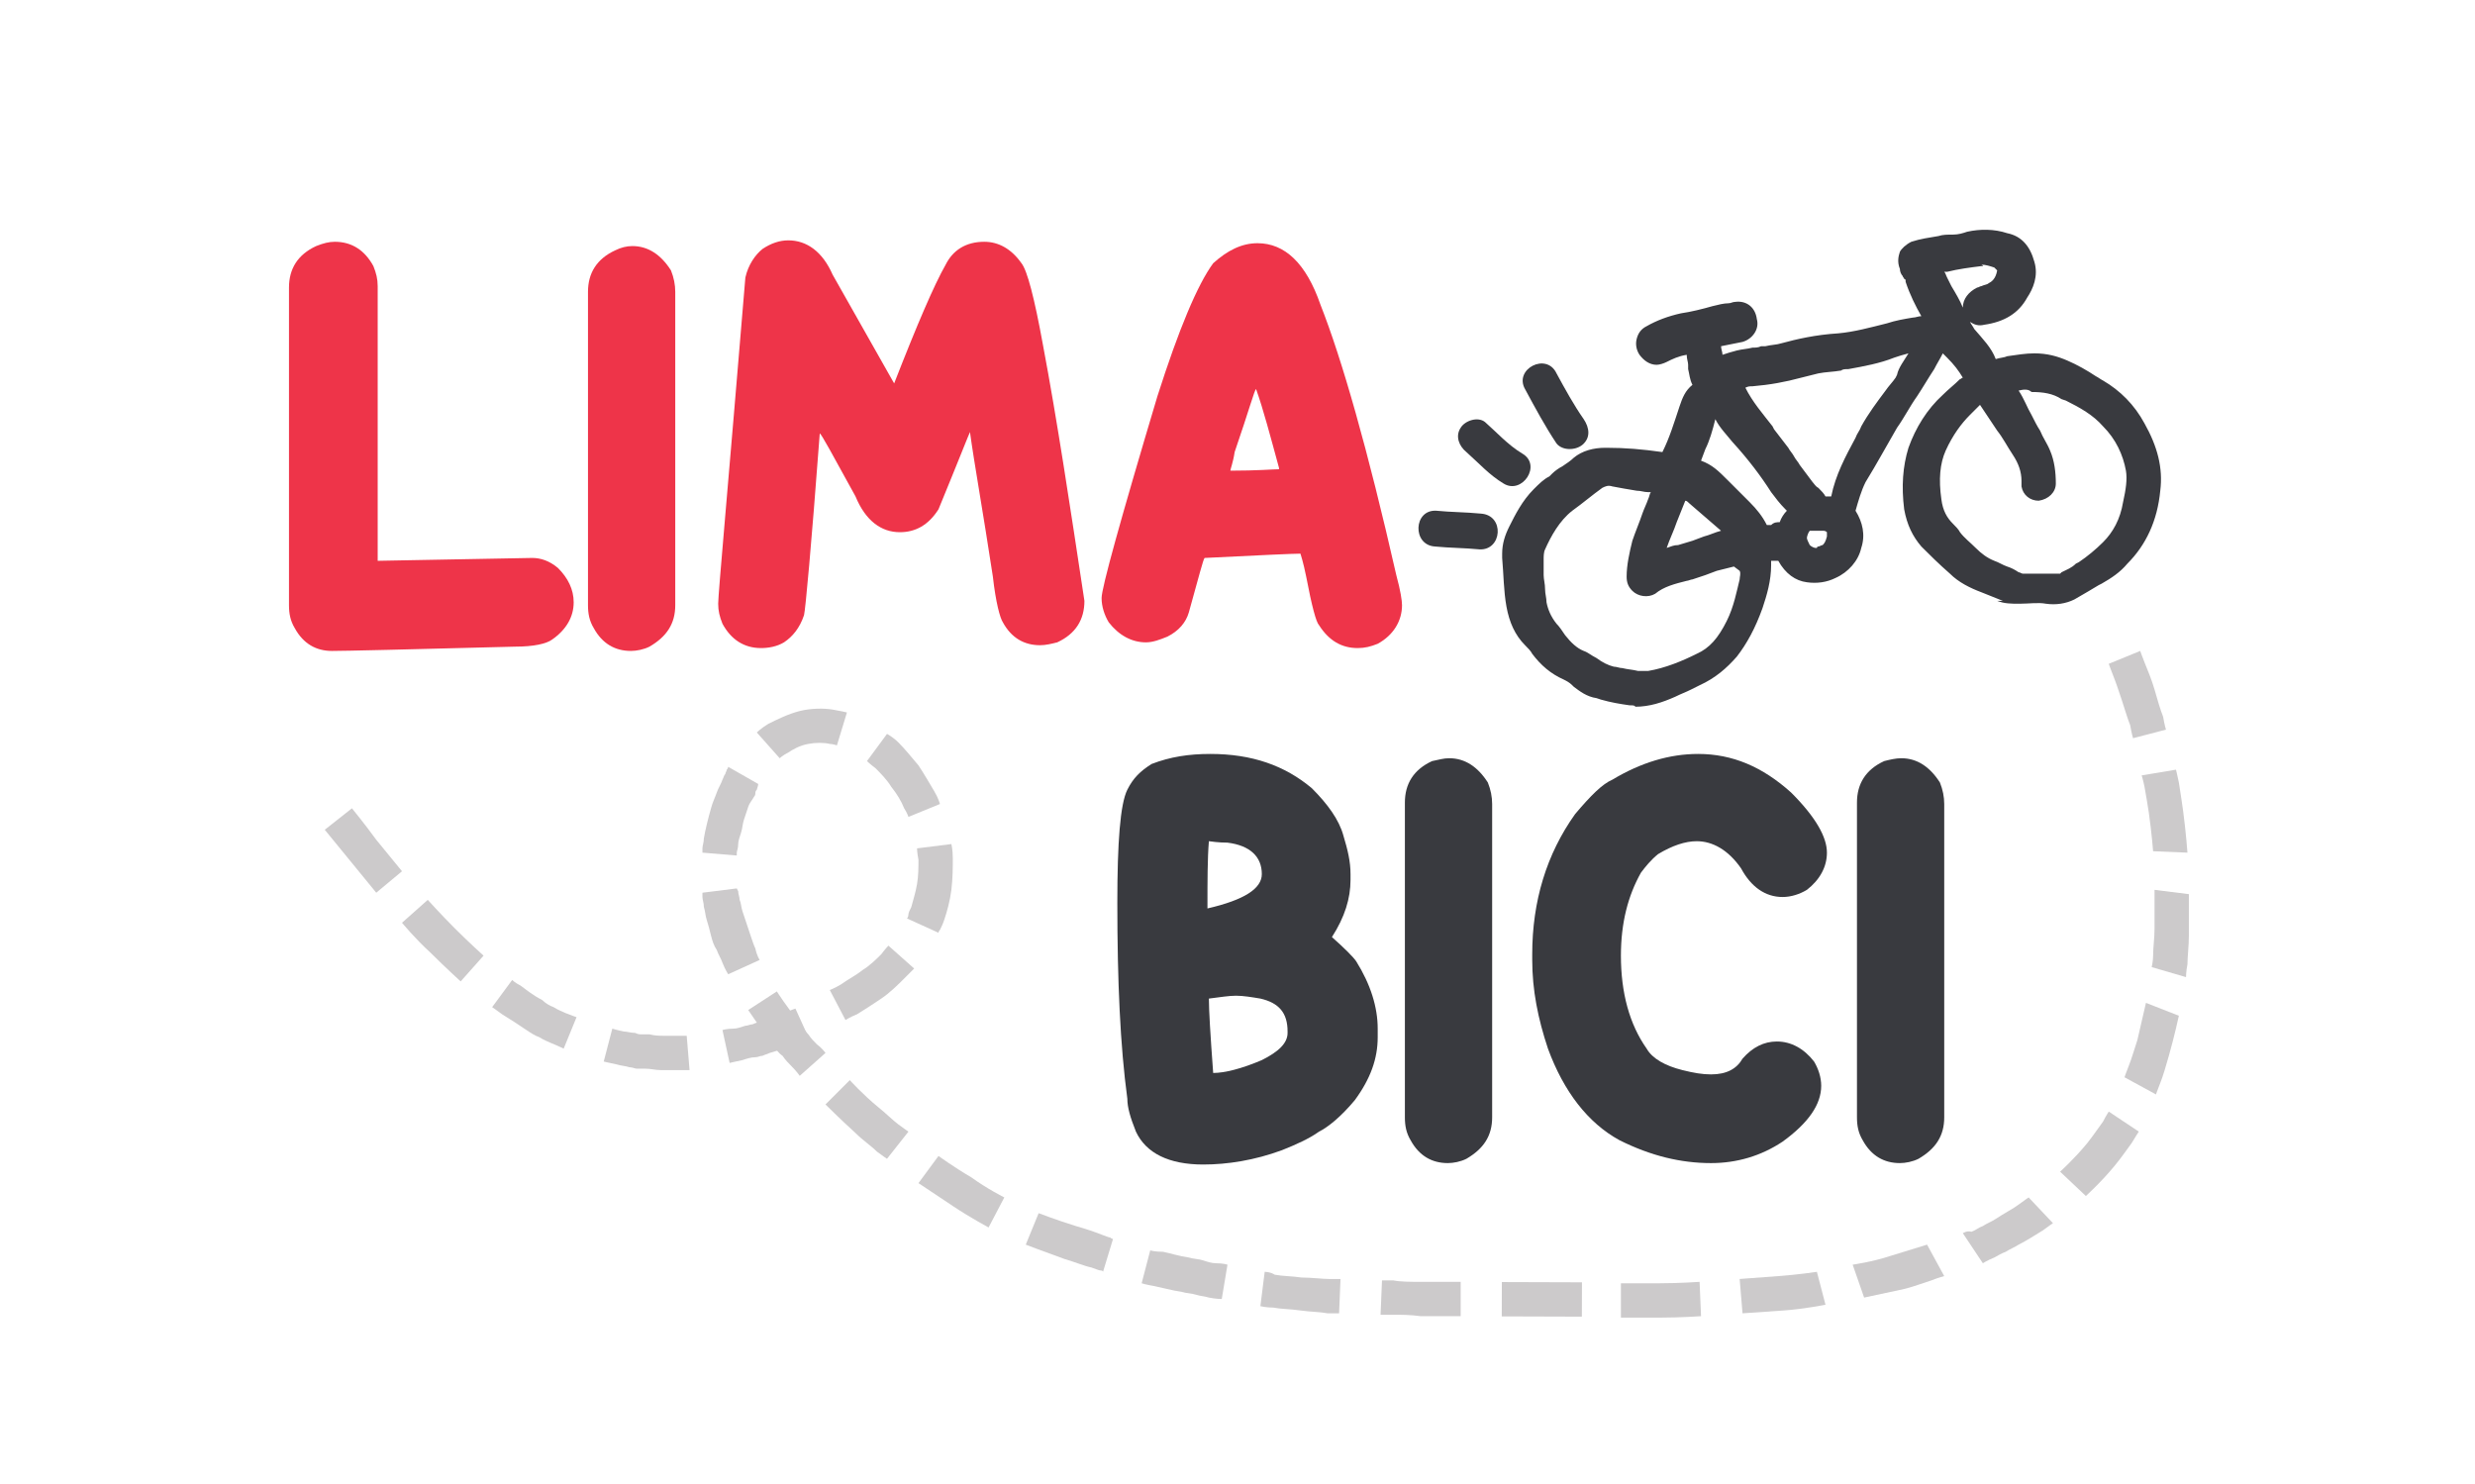 <?xml version="1.0" encoding="utf-8"?>
<!-- Generator: Adobe Illustrator 26.3.1, SVG Export Plug-In . SVG Version: 6.00 Build 0)  -->
<svg version="1.1" id="Layer_1" xmlns="http://www.w3.org/2000/svg" xmlns:xlink="http://www.w3.org/1999/xlink" x="0px" y="0px"
	 viewBox="0 0 173 103.7" style="enable-background:new 0 0 173 103.7;" xml:space="preserve">
<style type="text/css">
	.st0{fill:none;}
	.st1{fill-rule:evenodd;clip-rule:evenodd;}
	.st2{fill-rule:evenodd;clip-rule:evenodd;fill:#EE3348;}
	.st3{clip-path:url(#SVGID_00000110461665308254368000000001872303388372733626_);}
	.st4{clip-path:url(#SVGID_00000080204211610833222130000007286594901060794300_);fill:#EE3449;}
	.st5{clip-path:url(#SVGID_00000080204211610833222130000007286594901060794300_);fill:#393A3F;}
	
		.st6{clip-path:url(#SVGID_00000080204211610833222130000007286594901060794300_);fill-rule:evenodd;clip-rule:evenodd;fill:#393A3F;}
	.st7{clip-path:url(#SVGID_00000080204211610833222130000007286594901060794300_);fill:#CCCACB;}
</style>
<g>
	<path class="st0" d="M277.9-63.9c-27.4,0-54.7,0-82.1,0c-0.8,0-1-0.2-1-1c0-35.1,0-70.3,0-105.4c0-0.8,0.2-1,1-1
		c54.7,0,109.4,0,164.1,0c0.8,0,1,0.2,1,1c0,35.1,0,70.3,0,105.4c0,0.8-0.2,1-1,1C332.6-63.9,305.2-63.9,277.9-63.9z M321.9-121.4
		c-2.8,0-5.5,0-8.3,0c-0.4,0-0.8,0.2-0.9-0.5c-0.1-1.4-0.3-2.8-0.4-4.2c-0.1-0.5,0.1-0.7,0.6-0.7c0.7,0,1.4,0,2.1,0
		c0.6,0,1.1-0.2,1.1-0.9c0-0.7-0.4-1-1-1c-2.3,0-4.5,0-6.8,0c-1,0-1.8,0.7-2.1,1.6c-0.2,0.6-0.4,1.4,0.3,1.7
		c0.8,0.4,1.1-0.2,1.4-0.9c0.3-1,1.2-0.6,1.9-0.6c0.7-0.1,0.6,0.5,0.6,1c0.2,1.4,0.3,2.8,0.5,4.3c0.1,0.6-0.1,1-0.5,1.5
		c-1.5,1.6-3,3.2-4.5,4.8c-1,1.1-1,1.1-2.2,0.2c-2.9-2-6-3-9.5-3.1c-0.5,0-1,0.2-1.1,0.7c-0.1,0.5,0.1,0.8,0.5,1
		c0.3,0.1,0.7,0.1,1,0.1c3,0.1,5.7,1.1,8.2,2.9c0.2,0.2,0.9,0.2,0.5,0.9c-0.4,0.5-0.7,0.4-1.2,0.1c-4.8-3.3-9.9-3.7-15-0.8
		c-5.1,2.9-7.4,7.5-7,13.4c0.5,7.5,7.7,13.4,15.2,12.6c6.5-0.7,11.4-5.4,12.4-11.8c0.1-0.4,0-0.8,0.7-0.9c0.6,0,0.8,0.2,0.9,0.7
		c0.3,0.9,0.8,1.6,1.5,2.2c0.2,0.2,0.6,0.3,0.4,0.6c-0.2,0.7-0.4,1.4-0.8,2c-0.2,0.4-0.8,0.2-1.2,0.2c-0.6,0.1-0.9,0.4-0.9,1
		c0,0.5,0.3,0.8,0.9,0.9c1.2,0,2.3,0,3.4,0c0.4,0,0.7-0.2,0.8-0.7c0.1-0.5,0-0.8-0.5-1c-0.2-0.1-0.5,0-0.5-0.4
		c0-0.7,0.7-1.5,1.4-1.5c3.8,0,6.2-3.9,4.5-7.2c-0.3-0.6-0.2-0.9,0.2-1.4c3.3-3.5,6.6-7.1,9.9-10.7c0.9-1,1.8-1.9,2.7-2.9
		c0.1-0.2,0.4-0.6,0.6-0.2c0.2,0.5,0.6,1,0,1.6c-0.6,0.5-0.4,1.3,0.3,1.5c0.4,0.1,0.8,0.1,0.9,0.7c0,0.7-0.6,0.6-0.9,0.8
		c-5.7,2.7-8.9,8.7-7.9,14.9c1.1,6.7,6.9,11.7,13.7,11.7c6.7,0,12.6-4.9,13.7-11.4c1.2-6.9-2.7-13.5-9.2-15.7
		c-2.3-0.8-4.6-0.9-6.9-0.5c-0.5,0.1-0.7,0-0.8-0.5c-0.1-0.5,0.3-0.4,0.6-0.5c0.2,0,0.3-0.1,0.5-0.1c3.8-0.5,7.3,0.3,10.5,2.4
		c0.2,0.1,0.4,0.3,0.6,0.4c0.5,0.2,0.9,0.2,1.2-0.2c0.4-0.5,0.2-0.9-0.2-1.3c-0.3-0.2-0.6-0.4-0.9-0.6c-3.7-2.3-7.6-3.1-11.9-2.4
		c-0.4,0.1-1,0.4-1.2-0.3c-0.8-2.7-1.6-5.5-2.4-8.2c-0.1-0.4,0-0.6,0.4-0.6c2.4,0,4.9,0,7.3,0c1.2,0,2.1,1,2.1,2.2
		c0,1.2-0.9,2.1-2.2,2.2c-0.5,0-1,0-1.6,0c-0.6,0-0.9,0.4-0.9,0.9c0,0.5,0.3,0.8,0.9,0.9c0.5,0.1,1,0,1.5,0c2.5,0,4.3-1.8,4.3-4.1
		c0-2.3-1.8-4-4.2-4c-2.8,0-5.6,0-8.5,0c-1.2,0-1.5,0.5-1.2,1.6c0.5,1.6,0.9,3.2,1.4,4.8c0.2,0.7,0.1,0.9-0.6,0.9
		C327.4-121.4,324.7-121.4,321.9-121.4z M244.1-142.9c-0.3-1.4-0.7-2.4-1.8-2.9c-0.9-0.4-1.8-0.5-2.7-0.5c-2.3,0-2.2,0-2.4,2.3
		c-0.2,3.5-0.5,6.9-0.8,10.4c-0.2,2.5-0.5,5-0.3,7.5c0.1,1.5,0.9,2.3,2.4,2.7c1.1,0.2,2.1,0.2,3.2,0.2c0.6,0,0.8-0.3,0.9-0.8
		c0.1-1.3,0.2-2.6,0.3-3.8c0.3-2.9,0.3-5.8,1.1-8.7c0.4-1.4,0.8-2.7,1.8-3.7c0.8-0.9,1.8-1.1,2.9-0.8c1,0.3,1.3,1.2,1.4,2.1
		c0.1,1.2,0,2.4-0.1,3.6c-0.2,2.7-0.5,5.5-0.7,8.2c-0.1,2.4,0.7,3.4,3.1,3.8c0.6,0.1,1.2,0.1,1.9,0.1c1.5,0,1.6-0.1,1.7-1.7
		c0.2-2.9,0.4-5.9,0.7-8.8c0.2-2.1,0.6-4.2,1.9-6c0.9-1.3,2.2-1.8,3.4-1.4c0.9,0.3,1.5,1.5,1.4,3c-0.1,1.8-0.4,3.7-0.5,5.5
		c-0.2,2.2-0.5,4.4-0.3,6.6c0.1,1.5,0.9,2.3,2.4,2.6c0.9,0.2,1.7,0.2,2.6,0.2c1.5,0,1.6-0.1,1.7-1.6c0.2-2.3,0.4-4.6,0.6-7
		c0.2-3.3,0.7-6.7,0.5-10c-0.1-1.7-0.8-3.2-2.3-4.1c-3.3-2-8-0.9-10.1,2.3c-0.2,0.3-0.3,0.8-0.8,0.9c-0.8-3.1-3.2-4-6-4.1
		C247.8-146.9,245.6-145.8,244.1-142.9z M220.8-103.6c2.3-0.8,3.5-2.2,4-4.2c1.1-4.6-0.2-8.3-5.3-9.7c-0.5-0.1-0.9-0.2-1.4-0.3
		c-3.9-0.7-7.8-0.3-11.7-0.2c-1.1,0-1.4,0.6-1.4,1.6c0,3-0.3,6-0.6,9c-0.4,4.9-0.8,9.7-1.1,14.6c-0.2,2.8,0.9,4.4,3.6,4.9
		c4.3,0.9,8.5,0.8,12.6-0.8c4.4-1.7,6.1-5.2,5.3-10.1C224.7-101.1,223.4-102.7,220.8-103.6z M285.9-126.5c0.5,1.4,1,2.7,2.4,3.2
		c2.8,1,6.6,0,6.9-4.5c0-0.6-0.2-0.9-0.8-1.1c-1.3-0.4-1.7-0.9-1.6-2.3c0-0.9,0.1-1.7,0.2-2.6c0.1-2.1,0.5-4.2,0.5-6.3
		c-0.1-3.1-1.8-5.4-4.7-6.2c-3.3-0.9-6.6-0.8-9.8,0.5c-1.7,0.7-3,1.8-3.6,3.6c-1,2.8,0.3,4.8,3.3,4.9c1.6,0,1.7,0.2,2.1-1.5
		c0.1-0.4,0.3-0.8,0.5-1.2c0.6-1.2,2-1.6,3.6-1.3c1.1,0.2,1.6,1,1.7,2.4c0,0.2,0,0.4,0,0.6c0,1.6,0,1.5-1.5,1.6
		c-2.9,0.2-5.8,0.6-8.4,2.1c-2.2,1.3-3.4,3.1-3.6,5.6c-0.2,2.5,0.9,4.7,3.1,5.4c3.1,1,6,0.7,8.5-1.7
		C285-125.5,285.4-125.9,285.9-126.5z M240-98.2c0,0.5,0,1,0,1.6c0.6,7.1,5.9,10,11.6,8.9c3.1-0.6,5.5-2.2,6.1-5.6
		c0.1-0.6,0.3-1.3-0.3-1.7c-0.6-0.5-1.2,0-1.7,0.3c-1,0.7-2,1.3-3.2,1.5c-3.1,0.7-4.8-0.5-5.3-3.7c-0.2-1.6-0.1-3.1,0.2-4.7
		c0.2-1.2,0.6-2.4,1.5-3.4c0.8-0.9,1.8-1.1,2.8-0.8c1,0.3,1.1,1.2,1.2,2c0,0.2,0,0.4,0,0.6c0.1,2.3,0.1,2.4,2.5,2.1
		c0.3,0,0.7-0.1,1-0.2c1.9-0.5,2.9-1.6,3.1-3.6c0.3-2.3-0.9-4.5-3-5.6c-2-1.1-4.2-1.2-6.4-1c-4,0.4-6.9,2.3-8.6,6
		C240.4-103.1,240-100.7,240-98.2z M213.5-123.3c1.8,0,3.3,0,4.8,0c1.9-0.1,2.8-0.9,2.9-2.8c0-0.6,0-1.3,0.1-1.9
		c0.1-0.8-0.2-1.1-1-1.1c-1.7,0-3.4,0-5.1,0c-2.1,0-2.1,0-2-2.1c0-0.2,0-0.4,0-0.6c0.3-3.6,0.5-7.1,0.8-10.7
		c0.2-2.4,0.4-4.9,0.5-7.3c0.1-1.8-0.8-2.9-2.5-3.2c-1.3-0.2-2.6-0.1-3.9-0.1c-0.4,0-0.6,0.3-0.6,0.7c-0.2,3-0.4,6-0.6,9
		c-0.2,3.3-0.5,6.6-0.8,9.9c-0.2,2.3-0.3,4.5-0.3,6.8c0,2,0.8,3,2.8,3.4C210.3-123.1,212.1-123.4,213.5-123.3z M262.1-93.4
		c0,0.8-0.1,1.6,0,2.4c0.2,1.8,1,2.7,2.8,3c0.9,0.2,1.7,0.1,2.6,0.1c1,0.1,1.3-0.3,1.4-1.3c0.3-4.1,0.7-8.2,0.9-12.3
		c0.2-2.2,0.4-4.4,0.3-6.6c-0.1-1.7-0.9-2.5-2.5-2.9c-0.9-0.2-1.8-0.1-2.7-0.2c-1.5,0-1.5,0-1.6,1.5
		C262.9-104.2,262.5-98.8,262.1-93.4z M228.6-93.5c0,0.8-0.1,1.6,0,2.4c0.2,1.8,1,2.7,2.8,3c0.8,0.2,1.7,0.1,2.5,0.1
		c1.4,0,1.4-0.1,1.5-1.4c0.3-4,0.7-8.1,1-12.1c0.2-2.1,0.3-4.2,0.3-6.3c0-2.2-1.1-3.3-3.3-3.5c-0.7-0.1-1.5,0-2.2,0
		c-1-0.1-1.3,0.3-1.3,1.2C229.5-104.4,229.1-98.9,228.6-93.5z M224.3-128.2C224.3-128.2,224.3-128.2,224.3-128.2
		c0.1,0.5,0,1,0.1,1.5c0.1,2.1,0.8,3,2.8,3.3c0.7,0.1,1.5,0.1,2.2,0.1c1.4,0,1.5-0.1,1.6-1.5c0.2-3.2,0.6-6.4,0.8-9.7
		c0.2-2.8,0.5-5.6,0.5-8.4c0-2-0.8-2.9-2.7-3.3c-1-0.2-2.1-0.1-3.1-0.1c-0.5,0-0.7,0.3-0.7,0.8c-0.1,1.2-0.2,2.4-0.3,3.6
		C225-137.4,224.6-132.8,224.3-128.2z M310.8-145.2c2.3,0,4.7,0,7,0c1.2,0,1.5-0.4,1.5-1.6c0-3.2-3-5.6-6.1-5c-0.7,0.1-1,0-1.4-0.5
		c-1.8-2-4.8-2.4-7.1-1c-2.3,1.3-3.4,4.1-2.6,6.7c0.3,1,0.8,1.5,2,1.4C306.3-145.3,308.6-145.2,310.8-145.2z M335.7-155
		c2.4,0,4.7,0,7.1,0c1.1,0,1.4-0.3,1.4-1.4c0-3.2-2.7-5.6-6-5.1c-0.7,0.1-1.1,0-1.6-0.5c-1.9-2-4.9-2.3-7.1-0.9
		c-2.3,1.4-3.2,4.2-2.4,6.8c0.3,0.8,0.7,1.2,1.7,1.2C331.1-155,333.4-155,335.7-155z M267.8-119.7c-1,0-2.2,0.2-3.2,0.9
		c-1,0.8-1.5,2.3-1.1,3.6c0.3,1,1.2,1.7,2.7,1.8c0.8,0.1,1.7,0,2.5-0.2c1.8-0.5,2.9-2.1,2.7-3.8C271.2-118.9,270-119.7,267.8-119.7z
		 M234.3-119.7c-1,0-2.1,0.2-3.1,0.9c-1.1,0.8-1.6,2.3-1.2,3.6c0.3,1,1.3,1.7,2.7,1.8c0.8,0.1,1.6,0,2.4-0.2c1.9-0.5,3-2.1,2.8-3.8
		C237.7-119,236.5-119.7,234.3-119.7z M230-155c-1.5,0-2.6,0.4-3.4,1.1c-1.6,1.5-1.3,4.2,0.6,4.8c1.4,0.5,2.8,0.3,4.2-0.2
		c1.3-0.6,2.2-2,2-3.4C233.2-154.2,232.2-155,230-155z M207.6-79c0.8-0.5,1.2-1.1,0.9-2c-0.3-0.9-1-1.2-1.9-1.2
		c-0.9-0.1-1.8,0-2.7,0c-0.6,0-0.9,0.3-0.9,0.9c0,1.7,0,3.4,0,5.1c0,0.5,0.2,0.9,0.8,0.9c1,0,2,0.1,3,0c0.9-0.1,1.7-0.4,2-1.4
		C209-77.9,208.5-78.5,207.6-79z M250.7-77.3c0-0.4,0-0.8,0-1.2c0-1-0.3-1.7-1.3-2c-1.1-0.3-2.2-0.3-3.1,0.5
		c-0.4,0.3-0.5,0.8-0.1,1.2c0.4,0.4,0.7,0.2,1-0.2c0.4-0.5,0.9-0.6,1.5-0.3c0.3,0.1,0.5,0.4,0.5,0.7c-0.1,0.4-0.4,0.2-0.6,0.2
		c-0.7,0.1-1.3,0.1-1.9,0.4c-0.6,0.3-1,0.8-0.9,1.5c0,0.8,0.5,1.2,1.2,1.4c0.6,0.2,1.3,0.1,1.8-0.3c0.3-0.2,0.6-0.4,0.9,0.1
		c0.2,0.2,0.5,0.3,0.8,0.2c0.3-0.2,0.2-0.5,0.3-0.7C250.7-76.4,250.7-76.9,250.7-77.3z M214.1-78.4c0-1.2,0-2.1,0-2.9
		c0-0.4,0-0.8-0.2-1.1c-0.2-0.3-0.5-0.4-0.8-0.3c-0.4,0-0.4,0.3-0.4,0.6c0,2,0,4,0,6.1c0,0.4,0.2,0.7,0.7,0.7c0.5,0,0.8-0.2,0.8-0.7
		c0-0.5,0-0.9,0-1.6c0.8,0.9,1.3,1.5,1.9,2.1c0.4,0.4,0.9,0.4,1.2,0c0.4-0.4-0.1-0.6-0.3-0.8c-0.4-0.5-1.1-1-1.2-1.6
		c-0.1-0.7,0.7-1.1,1.1-1.7c0,0,0-0.1,0.1-0.1c0.4-0.5,0.1-0.7-0.3-0.8c-0.4-0.1-0.7,0.1-1,0.4C215.1-79.6,214.7-79.1,214.1-78.4z
		 M220.3-75.1c0.8,0,1.5-0.2,1.9-0.6c0.3-0.3,0.5-0.7,0.2-1.1c-0.3-0.5-0.6-0.1-0.9,0.1c-0.8,0.6-1.9,0.5-2.3-0.2
		c-0.1-0.2-0.3-0.4-0.2-0.6c0.1-0.1,0.3-0.1,0.5-0.1c0.7,0,1.3,0,2,0c0.5,0,1.1,0.3,1.3-0.3c0.3-0.6,0-1.2-0.3-1.7
		c-0.3-0.5-0.7-0.8-1.2-1c-1.1-0.4-2.2-0.2-3,0.6c-0.9,0.9-1,2.1-0.6,3.2C218.1-75.7,219-75.2,220.3-75.1z M232.8-77.7
		c0.3,0,0.7,0,1,0c1.1,0,1.2-0.2,1-1.2c-0.3-1.2-1.2-1.9-2.4-1.9c-1.2,0-2.3,0.7-2.7,1.8c-0.4,1.3,0,2.7,1,3.4
		c1,0.7,2.7,0.6,3.5-0.1c0.4-0.3,0.6-0.7,0.2-1.2c-0.4-0.5-0.6-0.1-0.9,0.2c-0.6,0.4-1.2,0.5-1.9,0.1c-0.4-0.2-0.7-0.5-0.6-0.9
		c0.1-0.4,0.5-0.1,0.8-0.2C232.2-77.7,232.5-77.7,232.8-77.7z M284.7-78c0-1.7-1.2-2.9-2.8-2.8c-1.6,0-2.8,1.2-2.8,2.9
		c0,1.7,1.1,2.8,2.7,2.8C283.6-75.1,284.8-76.3,284.7-78z M235.8-78.1c0,0.6,0,1.3,0,1.9c0,0.5,0.1,0.8,0.7,0.8
		c0.6,0,0.8-0.3,0.8-0.9c0-0.7,0-1.5,0-2.2c0-0.8,0.4-1.1,1.1-1.1c0.7,0,1,0.4,1,1.1c0,0.8,0,1.5,0,2.3c0,0.5,0.2,0.8,0.7,0.8
		c0.5,0,0.7-0.3,0.7-0.8c0-0.9,0-1.7,0-2.6c-0.1-1.8-1.5-2.6-3.1-1.7c-0.3,0.2-0.5,0.5-0.8,0c-0.2-0.3-0.6-0.3-1-0.2
		c-0.3,0.1-0.2,0.5-0.2,0.7C235.8-79.3,235.8-78.7,235.8-78.1z M290.6-77.9c0-0.6,0-1.2,0-1.8c0-0.5-0.1-0.9-0.7-0.9
		c-0.6,0-0.7,0.4-0.7,0.9c0,0.7,0,1.5,0,2.2c0,0.7-0.5,1.1-1.1,1.1c-0.7,0-1-0.5-1-1.1c0-0.8,0-1.5,0-2.3c0-0.5-0.2-0.8-0.8-0.8
		c-0.6,0-0.7,0.3-0.7,0.8c0,0.9,0,1.8,0,2.7c0.1,1.7,1.6,2.5,3.1,1.5c0.3-0.2,0.5-0.4,0.9,0c0.7,0.6,1.1,0.3,1.1-0.6
		C290.6-76.8,290.6-77.3,290.6-77.9z M276.5-82.2c-0.8,0-1.6,0-2.4,0c-0.5,0-0.7,0.3-0.7,0.7c0,0.5,0.2,0.7,0.7,0.7
		c0.2,0,0.5,0,0.7,0c0.7-0.1,0.9,0.2,0.9,0.9c0,1.2,0,2.4,0,3.6c0,0.6,0.1,1,0.8,0.9c0.6,0,0.7-0.4,0.7-0.9c0-1,0-1.9,0-2.9
		c0-1.5,0-1.5,1.5-1.6c0.5,0,0.8-0.2,0.8-0.7c0-0.5-0.3-0.7-0.8-0.7C278-82.2,277.2-82.3,276.5-82.2z M256.4-75.1
		c1.4,0,2.2-0.6,2.3-1.6c0.1-0.9-0.4-1.4-1.9-1.8c0,0-0.1,0-0.1,0c-0.3-0.2-1,0-0.9-0.6c0.1-0.6,0.8-0.4,1.2-0.4
		c0.2,0,0.4,0.1,0.6,0.2c0.3,0.1,0.6,0.6,0.9,0.1c0.2-0.3,0.1-0.7-0.1-1c-0.8-1-3.2-0.8-3.8,0.4c-0.4,0.9-0.1,1.7,0.8,2.1
		c0.5,0.2,0.9,0.3,1.4,0.4c0.2,0.1,0.5,0.1,0.5,0.4c0,0.3-0.3,0.4-0.5,0.4c-0.6,0.1-1.1,0-1.6-0.3c-0.2-0.1-0.4-0.4-0.7-0.1
		c-0.3,0.3-0.2,0.7,0,0.9C255-75.3,255.7-75.1,256.4-75.1z M298.1-75.1c1.4,0,2.2-0.6,2.3-1.6c0.1-0.9-0.4-1.4-1.8-1.7
		c0,0-0.1,0-0.1,0c-0.4-0.2-1.1,0-1-0.6c0.2-0.6,0.9-0.4,1.4-0.3c0.2,0,0.3,0.1,0.5,0.2c0.3,0.1,0.5,0.5,0.8,0.1
		c0.2-0.3,0.2-0.6-0.1-1c-0.5-0.6-1.8-0.9-2.8-0.5c-0.8,0.3-1.3,0.8-1.2,1.7c0,1.1,0.9,1.2,1.7,1.5c0.4,0.1,1.2,0,1.1,0.6
		c-0.1,0.7-0.9,0.4-1.5,0.3c-0.2,0-0.4-0.1-0.6-0.2c-0.3-0.1-0.5-0.5-0.8-0.1c-0.3,0.4-0.1,0.7,0.1,1
		C296.7-75.3,297.3-75.1,298.1-75.1z M244-75.1c0.1,0,0.2,0,0.3,0c0.5-0.1,1-0.4,1-1c-0.1-0.8-0.6-0.2-0.9-0.2c-0.1,0-0.3,0-0.4-0.1
		c-0.5-0.8-0.2-1.6-0.2-2.4c0-0.6,0.6-0.3,0.9-0.4c0.4-0.1,0.6-0.3,0.6-0.7c0-0.4-0.2-0.6-0.6-0.6c-0.6,0.1-1-0.1-0.9-0.8
		c0-0.3-0.3-0.4-0.6-0.4c-1.1-0.2-0.5,1.4-1.5,1.5c-0.2,0-0.2,0.4-0.1,0.7c0,0.1,0.1,0.3,0.2,0.3c0.8,0.1,0.6,0.6,0.6,1.1
		c0,0.6,0,1.1,0,1.7C242.4-75.7,243-75.2,244-75.1z M269.6-75.4c-0.2-0.2-0.4-0.5-0.6-0.7c-0.7-0.5-0.8-1-0.4-1.7
		c0.3-0.5,0.5-1,0.3-1.8c-0.2,0.2-0.3,0.2-0.4,0.3c-0.3,0.6-0.2,1.7-0.9,1.8c-0.5,0-1.1-0.9-1.6-1.4c-0.1-0.1-0.1-0.2-0.2-0.3
		c0.1-0.1,0.3-0.1,0.4-0.2c1.1-0.6,1.5-1.4,1.1-2.2c-0.4-0.8-1.4-1.1-2.2-0.7c-0.9,0.4-1.2,1.4-0.6,2.4c0.3,0.6,0,0.7-0.4,0.9
		c-0.9,0.5-1.3,1.2-1.1,2.3c0.2,1.1,1,1.5,1.9,1.6c0.8,0.1,1.6-0.1,2.2-0.7c0.5-0.6,0.9-0.4,1.3,0.1
		C268.8-75.5,269.1-75.1,269.6-75.4z M251.9-79.2c0,1,0,2,0,3c0,0.5,0.2,0.8,0.7,0.8c0.6,0,0.8-0.3,0.8-0.8c0-1.1,0-2.2,0-3.3
		c0-0.8,0-1.5,0-2.3c0-0.6-0.3-1-1-0.9c-0.7,0-0.5,0.6-0.5,0.9C251.9-80.9,251.9-80.1,251.9-79.2z M291.8-78.2c0,0.5,0,1,0,1.6
		c0,0.5-0.2,1.2,0.7,1.2c0.9,0,0.8-0.6,0.8-1.2c0-0.6,0-1.1,0-1.7c0.1-0.7,0.5-1.3,1.3-1c0.8,0.3,0.8-0.3,0.8-0.8
		c0-0.7-0.8-1-1.5-0.6c-0.4,0.3-0.6,0.5-1.2,0.1c-0.4-0.3-1-0.2-1,0.6C291.9-79.3,291.8-78.7,291.8-78.2z M225.5-78.1
		c0,0.7,0,1.3,0,2c0,0.5,0.2,0.8,0.7,0.8c0.5,0,0.7-0.3,0.7-0.8c0-0.7,0-1.3,0-2c0.1-0.8,0.4-1.4,1.4-1.1c0.8,0.2,0.8-0.3,0.8-0.7
		c0-0.8-0.9-1.1-1.6-0.6c-0.4,0.3-0.5,0.4-1,0c-0.5-0.5-1-0.1-1,0.6C225.5-79.3,225.5-78.7,225.5-78.1z M209.9-78c0,0.6,0,1.3,0,1.9
		c0,0.5,0.3,0.7,0.8,0.7c0.5,0,0.7-0.3,0.7-0.7c0-1.3,0-2.5,0-3.8c0-0.5-0.3-0.8-0.8-0.7c-0.5,0-0.7,0.3-0.7,0.7
		C209.9-79.2,209.9-78.6,209.9-78z M211.4-82.2c-0.1-0.5-0.4-0.7-0.8-0.6c-0.5,0-0.8,0.3-0.8,0.8c0,0.5,0.4,0.7,0.8,0.7
		C211.2-81.4,211.4-81.7,211.4-82.2z"/>
	<path class="st1" d="M321.9-121.4c2.8,0,5.5,0,8.3,0c0.7,0,0.9-0.2,0.6-0.9c-0.5-1.6-1-3.2-1.4-4.8c-0.3-1.1,0-1.6,1.2-1.6
		c2.8,0,5.6,0,8.5,0c2.4,0,4.2,1.8,4.2,4c0,2.3-1.8,4-4.3,4.1c-0.5,0-1,0-1.5,0c-0.5-0.1-0.9-0.4-0.9-0.9c0-0.6,0.3-0.9,0.9-0.9
		c0.5,0,1,0,1.6,0c1.3-0.1,2.2-1,2.2-2.2c0-1.1-0.9-2.1-2.1-2.2c-2.4-0.1-4.9,0-7.3,0c-0.4,0-0.5,0.2-0.4,0.6
		c0.8,2.7,1.6,5.5,2.4,8.2c0.2,0.8,0.8,0.4,1.2,0.3c4.3-0.7,8.2,0.1,11.9,2.4c0.3,0.2,0.6,0.4,0.9,0.6c0.4,0.4,0.6,0.8,0.2,1.3
		c-0.3,0.4-0.7,0.5-1.2,0.2c-0.2-0.1-0.4-0.3-0.6-0.4c-3.2-2.1-6.7-2.8-10.5-2.4c-0.2,0-0.3,0.1-0.5,0.1c-0.3,0.1-0.7,0-0.6,0.5
		c0.1,0.5,0.3,0.6,0.8,0.5c2.3-0.4,4.6-0.2,6.9,0.5c6.5,2.2,10.4,8.8,9.2,15.7c-1.1,6.5-7,11.4-13.7,11.4c-6.8,0-12.6-5-13.7-11.7
		c-1-6.2,2.2-12.2,7.9-14.9c0.4-0.2,1-0.1,0.9-0.8c0-0.6-0.5-0.5-0.9-0.7c-0.7-0.2-0.9-1-0.3-1.5c0.7-0.6,0.2-1.1,0-1.6
		c-0.2-0.5-0.4,0-0.6,0.2c-0.9,1-1.8,1.9-2.7,2.9c-3.3,3.6-6.6,7.1-9.9,10.7c-0.4,0.5-0.5,0.8-0.2,1.4c1.7,3.4-0.7,7.2-4.5,7.2
		c-0.7,0-1.5,0.8-1.4,1.5c0,0.4,0.3,0.3,0.5,0.4c0.4,0.2,0.6,0.6,0.5,1c-0.1,0.4-0.4,0.7-0.8,0.7c-1.1,0-2.3,0-3.4,0
		c-0.5,0-0.8-0.3-0.9-0.9c0-0.6,0.3-0.9,0.9-1c0.4-0.1,0.9,0.2,1.2-0.2c0.3-0.6,0.5-1.4,0.8-2c0.1-0.4-0.2-0.5-0.4-0.6
		c-0.7-0.6-1.3-1.3-1.5-2.2c-0.2-0.5-0.4-0.7-0.9-0.7c-0.6,0-0.6,0.5-0.7,0.9c-1,6.5-5.9,11.1-12.4,11.8c-7.5,0.8-14.7-5-15.2-12.6
		c-0.4-5.9,1.9-10.5,7-13.4c5.1-2.9,10.1-2.5,15,0.8c0.5,0.3,0.8,0.5,1.2-0.1c0.5-0.7-0.3-0.7-0.5-0.9c-2.4-1.8-5.1-2.7-8.2-2.9
		c-0.3,0-0.7,0-1-0.1c-0.4-0.2-0.6-0.5-0.5-1c0.1-0.6,0.6-0.7,1.1-0.7c3.5,0,6.6,1.1,9.5,3.1c1.2,0.8,1.2,0.8,2.2-0.2
		c1.5-1.6,3-3.2,4.5-4.8c0.4-0.4,0.6-0.9,0.5-1.5c-0.2-1.4-0.3-2.8-0.5-4.3c0-0.4,0.1-1-0.6-1c-0.7,0.1-1.6-0.4-1.9,0.6
		c-0.2,0.7-0.6,1.3-1.4,0.9c-0.8-0.4-0.6-1.1-0.3-1.7c0.4-1,1.1-1.6,2.1-1.6c2.3-0.1,4.5,0,6.8,0c0.6,0,1,0.3,1,1
		c0,0.7-0.5,0.9-1.1,0.9c-0.7,0-1.4,0-2.1,0c-0.5,0-0.7,0.2-0.6,0.7c0.2,1.4,0.3,2.8,0.4,4.2c0.1,0.7,0.5,0.5,0.9,0.5
		C316.4-121.4,319.1-121.4,321.9-121.4z M325.9-102.1c-0.1,7.6,5.3,13.1,11.9,13.2c7,0.1,12.5-5.8,12.2-12.9
		c-0.3-6.7-6.6-11.8-13.4-11.1c-1.1,0.1-1.1,0.4-0.9,1.4c1,3.4,2,6.7,3,10.1c0.2,0.6,0.4,1.3-0.4,1.6c-0.9,0.3-1.1-0.3-1.3-1
		c-1-3.5-2.1-6.9-3-10.4c-0.2-0.8-0.5-0.8-1.1-0.5C328.4-109.7,326.1-106.1,325.9-102.1z M282-101.1c0,0.9,0.1,1.7,0.3,2.6
		c1.1,5.5,6.2,9.6,11.9,9.5c5.6,0,10.6-4.2,11.7-9.6c0.2-1.3,0.2-1.3-1-1.3c-3.4,0-6.9,0-10.3,0c-0.6,0-1.1,0.1-1.4-0.6
		c-0.3-0.7,0.2-1,0.5-1.4c2.4-2.6,4.8-5.2,7.3-7.8c0.7-0.8,0.5-1-0.2-1.5c-4-2.5-8.2-2.7-12.3-0.5
		C284.2-109.4,282.1-105.8,282-101.1z M330.1-119.5c-5.7,0-11.1,0-16.5,0c-0.6,0-0.6,0.2-0.5,0.7c0.1,1,0.2,2.1,0.3,3.1
		c0.2,2.2,0.5,4.3,0.8,6.9c0.5-1,1.1-0.9,1.7-0.9c0.7,0,1.4,0,2.1,0c1-0.1,1.7,0.2,1.4,1.7C323.1-111.9,326.5-115.6,330.1-119.5z
		 M311.3-118.2c-1.7,1.8-3.2,3.4-4.7,5.1c-0.3,0.3-0.1,0.5,0.1,0.8c0.5,0.6,1,1.2,1.4,1.8c0.3,0.4,0.3,1-0.2,1.3
		c-0.5,0.3-0.9,0.2-1.3-0.2c-0.4-0.4-0.7-0.9-1-1.3c-0.2-0.2-0.4-0.8-0.9-0.3c-0.3,0.3-0.4,0.6-0.1,1c1.9,2.2,2.9,4.7,3.3,7.5
		c0,0.3-0.1,0.8,0.5,0.8c0.6,0,0.8-0.2,0.9-0.7c0.4-1.4,1.3-2.4,2.6-3c0.6-0.3,0.7-0.6,0.6-1.1C312.1-110.3,311.7-114.2,311.3-118.2
		z M296-101.7c3.4,0,6.4,0,9.5,0c0.6,0,0.5-0.4,0.5-0.8c-0.3-2.2-1.1-4.2-2.5-6c-0.4-0.6-0.7-0.7-1.2-0.1c-1.3,1.5-2.7,3-4.1,4.5
		C297.5-103.4,296.8-102.6,296-101.7z M314.1-97.7c1.7,0,3.1-1.4,3.1-3.1c0-1.8-1.4-3.2-3.2-3.2c-1.7,0-3.1,1.5-3.1,3.1
		C310.9-99.1,312.4-97.7,314.1-97.7z M317-105.3c0.9-0.9,1.6-1.7,2.4-2.6C317.5-107.8,317.3-107.5,317-105.3z M314.2-108.3
		c0.1,0.5,0.1,1.1,0.2,1.6c0,0.1,0,0.3,0,0.4c0,0.2,0,0.4,0.3,0.4c0.2,0,0.3-0.1,0.4-0.3c0.2-0.5,0.5-1,0.5-1.5
		c0-0.4-0.7-0.2-0.9-0.5C314.6-108.2,314.5-108.3,314.2-108.3z"/>
	<path class="st2" d="M244.1-142.9c1.5-2.9,3.8-4,6.7-3.9c2.9,0.1,5.2,1,6,4.1c0.5-0.1,0.6-0.6,0.8-0.9c2.1-3.1,6.8-4.2,10.1-2.3
		c1.5,0.9,2.2,2.3,2.3,4.1c0.2,3.3-0.3,6.7-0.5,10c-0.1,2.3-0.4,4.6-0.6,7c-0.1,1.5-0.2,1.6-1.7,1.6c-0.9,0-1.7,0-2.6-0.2
		c-1.5-0.3-2.2-1.1-2.4-2.6c-0.2-2.2,0.2-4.4,0.3-6.6c0.1-1.8,0.4-3.7,0.5-5.5c0.1-1.5-0.5-2.7-1.4-3c-1.2-0.4-2.6,0.1-3.4,1.4
		c-1.2,1.8-1.7,3.9-1.9,6c-0.3,2.9-0.5,5.9-0.7,8.8c-0.1,1.6-0.2,1.7-1.7,1.7c-0.6,0-1.3,0-1.9-0.1c-2.4-0.4-3.3-1.4-3.1-3.8
		c0.2-2.7,0.5-5.5,0.7-8.2c0.1-1.2,0.3-2.4,0.1-3.6c-0.1-0.9-0.3-1.8-1.4-2.1c-1.1-0.3-2.1,0-2.9,0.8c-1,1.1-1.4,2.4-1.8,3.7
		c-0.7,2.8-0.8,5.8-1.1,8.7c-0.1,1.3-0.2,2.6-0.3,3.8c0,0.5-0.3,0.8-0.9,0.8c-1.1,0-2.2,0-3.2-0.2c-1.4-0.3-2.2-1.2-2.4-2.7
		c-0.2-2.5,0.1-5,0.3-7.5c0.2-3.5,0.5-6.9,0.8-10.4c0.1-2.3,0.1-2.3,2.4-2.3c1,0,1.9,0.1,2.7,0.5
		C243.4-145.3,243.8-144.3,244.1-142.9z"/>
	<path class="st1" d="M220.8-103.6c2.5,0.8,3.9,2.5,4.2,4.8c0.8,4.8-0.9,8.4-5.3,10.1c-4.1,1.6-8.4,1.6-12.6,0.8
		c-2.7-0.5-3.8-2.1-3.6-4.9c0.3-4.9,0.7-9.7,1.1-14.6c0.2-3,0.6-6,0.6-9c0-1,0.3-1.5,1.4-1.6c3.9-0.1,7.8-0.6,11.7,0.2
		c0.5,0.1,0.9,0.2,1.4,0.3c5.1,1.4,6.4,5.1,5.3,9.7C224.4-105.8,223.1-104.4,220.8-103.6z M211.3-95.4
		C211.4-95.4,211.4-95.4,211.3-95.4c0,0.3,0,0.6-0.1,0.9c-0.2,0.8,0.1,1.1,0.9,1.3c1,0.1,2,0.3,3,0.1c1.9-0.4,3-1.8,2.9-4
		c-0.1-2-1.2-3.2-3.1-3.4c-0.8-0.1-1.7,0-2.5,0.1c-0.6,0-0.8,0.3-0.9,0.9C211.5-98.1,211.4-96.8,211.3-95.4z M212.3-109.2
		C212.2-109.2,212.2-109.2,212.3-109.2c-0.1,0.7-0.1,1.5-0.1,2.2c0,0.4,0,0.7,0.5,0.7c1.2,0.2,2.5,0.3,3.7,0c1.4-0.4,2.1-1.5,2.1-3
		c0-1.4-0.9-2.5-2.2-2.9c-0.7-0.2-1.4-0.2-2.1-0.2c-1.7,0-1.7,0.1-1.8,1.7C212.3-110.2,212.3-109.7,212.3-109.2z"/>
	<path class="st2" d="M285.9-126.5c-0.5,0.6-0.9,1-1.3,1.4c-2.5,2.4-5.4,2.7-8.5,1.7c-2.1-0.7-3.2-2.9-3.1-5.4
		c0.2-2.6,1.5-4.4,3.6-5.6c2.6-1.5,5.5-1.9,8.4-2.1c1.5-0.1,1.5,0,1.5-1.6c0-0.2,0-0.4,0-0.6c-0.1-1.4-0.6-2.2-1.7-2.4
		c-1.6-0.4-2.9,0.1-3.6,1.3c-0.2,0.4-0.4,0.8-0.5,1.2c-0.4,1.6-0.5,1.5-2.1,1.5c-3-0.1-4.3-2.1-3.3-4.9c0.6-1.8,1.9-2.9,3.6-3.6
		c3.2-1.3,6.5-1.4,9.8-0.5c2.9,0.8,4.6,3.1,4.7,6.2c0.1,2.1-0.4,4.2-0.5,6.3c-0.1,0.9-0.2,1.7-0.2,2.6c0,1.4,0.3,1.9,1.6,2.3
		c0.6,0.2,0.8,0.5,0.8,1.1c-0.3,4.5-4.1,5.5-6.9,4.5C286.9-123.7,286.4-125,285.9-126.5z M281.8-128.4c2.3,0,4.4-2.4,4.2-4.4
		c0-0.3-0.1-0.5-0.4-0.5c-1.8,0.1-3.6,0.2-5,1.6c-0.6,0.7-0.8,1.5-0.4,2.3C280.6-128.5,281.4-128.4,281.8-128.4z"/>
	<path class="st1" d="M240-98.2c-0.1-2.5,0.4-5,1.5-7.3c1.7-3.7,4.6-5.6,8.6-6c2.2-0.2,4.4-0.1,6.4,1c2.1,1.1,3.3,3.3,3,5.6
		c-0.2,2-1.2,3.1-3.1,3.6c-0.3,0.1-0.7,0.2-1,0.2c-2.3,0.3-2.4,0.3-2.5-2.1c0-0.2,0-0.4,0-0.6c-0.1-0.8-0.2-1.8-1.2-2
		c-1.1-0.3-2.1,0-2.8,0.8c-0.9,1-1.3,2.2-1.5,3.4c-0.2,1.5-0.4,3.1-0.2,4.7c0.4,3.1,2.2,4.3,5.3,3.7c1.2-0.3,2.2-0.8,3.2-1.5
		c0.5-0.4,1.1-0.8,1.7-0.3c0.6,0.4,0.4,1.1,0.3,1.7c-0.6,3.4-3,5-6.1,5.6c-5.8,1.1-11-1.8-11.6-8.9C240-97.1,240-97.6,240-98.2z"/>
	<path class="st2" d="M213.5-123.3c-1.4-0.1-3.2,0.2-4.9-0.2c-2-0.4-2.9-1.3-2.8-3.4c0-2.3,0.2-4.5,0.3-6.8c0.2-3.3,0.5-6.6,0.8-9.9
		c0.2-3,0.4-6,0.6-9c0-0.4,0.2-0.7,0.6-0.7c1.3,0,2.6-0.1,3.9,0.1c1.7,0.2,2.6,1.3,2.5,3.2c-0.1,2.4-0.3,4.9-0.5,7.3
		c-0.2,3.6-0.5,7.1-0.8,10.7c0,0.2,0,0.4,0,0.6c-0.1,2.1-0.1,2.1,2,2.1c1.7,0,3.4,0,5.1,0c0.8,0,1.1,0.2,1,1.1
		c-0.1,0.6-0.1,1.2-0.1,1.9c-0.1,1.9-1,2.8-2.9,2.8C216.8-123.3,215.3-123.3,213.5-123.3z"/>
	<path class="st1" d="M262.1-93.4c0.4-5.4,0.8-10.8,1.2-16.1c0.1-1.5,0.1-1.5,1.6-1.5c0.9,0,1.8-0.1,2.7,0.2
		c1.6,0.4,2.4,1.3,2.5,2.9c0.1,2.2-0.1,4.4-0.3,6.6c-0.3,4.1-0.7,8.2-0.9,12.3c-0.1,1-0.4,1.4-1.4,1.3c-0.9-0.1-1.7,0-2.6-0.1
		c-1.8-0.4-2.6-1.2-2.8-3C262-91.8,262.1-92.6,262.1-93.4z"/>
	<path class="st1" d="M228.6-93.5c0.4-5.5,0.8-11,1.2-16.5c0.1-0.9,0.4-1.3,1.3-1.2c0.7,0.1,1.5,0,2.2,0c2.2,0.2,3.3,1.2,3.3,3.5
		c0,2.1-0.2,4.2-0.3,6.3c-0.3,4-0.6,8.1-1,12.1c-0.1,1.3-0.1,1.4-1.5,1.4c-0.8,0-1.7,0.1-2.5-0.1c-1.8-0.4-2.5-1.2-2.8-3
		C228.6-91.9,228.6-92.7,228.6-93.5z"/>
	<path class="st2" d="M224.3-128.2c0.4-4.6,0.7-9.2,1.1-13.7c0.1-1.2,0.2-2.4,0.3-3.6c0-0.5,0.2-0.8,0.7-0.8c1,0,2.1-0.1,3.1,0.1
		c1.9,0.4,2.7,1.3,2.7,3.3c0,2.8-0.3,5.6-0.5,8.4c-0.2,3.2-0.5,6.4-0.8,9.7c-0.1,1.4-0.2,1.5-1.6,1.5c-0.7,0-1.5,0-2.2-0.1
		c-2-0.4-2.8-1.3-2.8-3.3C224.3-127.3,224.3-127.7,224.3-128.2C224.3-128.2,224.3-128.2,224.3-128.2z"/>
	<path class="st1" d="M310.8-145.2c-2.2,0-4.5-0.1-6.7,0c-1.1,0-1.7-0.4-2-1.4c-0.8-2.6,0.3-5.3,2.6-6.7c2.3-1.3,5.2-0.9,7.1,1
		c0.4,0.5,0.8,0.6,1.4,0.5c3.1-0.6,6,1.8,6.1,5c0,1.2-0.3,1.6-1.5,1.6C315.4-145.2,313.1-145.2,310.8-145.2z M310.6-147.3
		c1.9,0,3.9,0,5.8,0c0.6,0,0.7-0.2,0.5-0.7c-0.6-1.4-2.4-2.1-3.9-1.5c-1.5,0.5-1.5,0.5-2.4-0.8c-0.9-1.4-2.6-2-4.1-1.5
		c-1.5,0.5-2.6,2-2.6,3.6c0,0.7,0.2,1,1,1C306.8-147.4,308.7-147.3,310.6-147.3z"/>
	<path class="st1" d="M335.7-155c-2.3,0-4.6,0-6.9,0c-0.9,0-1.4-0.4-1.7-1.2c-0.9-2.5,0.1-5.3,2.4-6.8c2.3-1.4,5.3-1.1,7.1,0.9
		c0.5,0.5,0.9,0.6,1.6,0.5c3.3-0.5,6,1.9,6,5.1c0,1.1-0.3,1.4-1.4,1.4C340.4-155,338.1-155,335.7-155z M342-157.1
		c-0.5-2-2.3-2.9-4.1-2.2c-1.5,0.6-1.5,0.6-2.3-0.7c-0.9-1.4-2.5-2-4-1.6c-1.6,0.4-2.6,1.8-2.7,3.3c0,0.8,0.1,1.2,1.1,1.2
		c2.6-0.1,5.3,0,7.9,0C339.3-157.1,340.6-157.1,342-157.1z"/>
	<path class="st1" d="M267.8-119.7c2.2,0,3.4,0.8,3.6,2.3c0.2,1.7-0.9,3.3-2.7,3.8c-0.8,0.2-1.6,0.3-2.5,0.2
		c-1.4-0.1-2.4-0.7-2.7-1.8c-0.4-1.3,0.1-2.8,1.1-3.6C265.6-119.5,266.7-119.8,267.8-119.7z"/>
	<path class="st1" d="M234.3-119.7c2.2,0,3.4,0.8,3.6,2.3c0.2,1.8-0.9,3.4-2.8,3.8c-0.8,0.2-1.6,0.2-2.4,0.2
		c-1.4-0.1-2.4-0.7-2.7-1.8c-0.4-1.3,0.1-2.8,1.2-3.6C232.2-119.5,233.3-119.8,234.3-119.7z"/>
	<path class="st2" d="M230-155c2.1,0,3.2,0.7,3.4,2.3c0.2,1.3-0.7,2.8-2,3.4c-1.4,0.6-2.8,0.7-4.2,0.2c-1.9-0.6-2.2-3.3-0.6-4.8
		C227.4-154.6,228.5-155,230-155z"/>
	<path class="st1" d="M207.6-79c1,0.5,1.5,1.1,1.2,2.2c-0.2,1-1.1,1.3-2,1.4c-1,0.1-2,0-3,0c-0.6,0-0.8-0.4-0.8-0.9
		c0-1.7,0-3.4,0-5.1c0-0.6,0.3-0.9,0.9-0.9c0.9,0,1.8,0,2.7,0c0.8,0.1,1.6,0.3,1.9,1.2C208.8-80.1,208.4-79.5,207.6-79z M205.5-76.6
		c0.3,0,0.5,0,0.7,0c0.5-0.1,1-0.2,1-0.9c0-0.6-0.5-0.7-0.9-0.8c-0.4,0-0.8,0-1.2,0c-0.4,0-0.5,0.2-0.5,0.5
		C204.4-77,204.6-76.4,205.5-76.6z M205.4-79.3c0.8,0,1.5,0,1.5-0.8c0-0.9-0.7-0.8-1.4-0.8c-0.6,0-1.1,0-1,0.8
		C204.5-79.4,204.8-79.2,205.4-79.3z"/>
	<path class="st1" d="M250.7-77.3c0,0.5,0,0.9,0,1.4c0,0.3,0.1,0.6-0.3,0.7c-0.3,0.2-0.7,0.1-0.8-0.2c-0.3-0.5-0.5-0.3-0.9-0.1
		c-0.5,0.4-1.2,0.5-1.8,0.3c-0.7-0.2-1.1-0.6-1.2-1.4c0-0.7,0.3-1.2,0.9-1.5c0.6-0.3,1.3-0.3,1.9-0.4c0.2,0,0.5,0.1,0.6-0.2
		c0.1-0.4-0.2-0.6-0.5-0.7c-0.6-0.2-1.1-0.2-1.5,0.3c-0.3,0.4-0.6,0.5-1,0.2c-0.4-0.4-0.3-0.9,0.1-1.2c0.9-0.8,2-0.8,3.1-0.5
		c1,0.3,1.3,1.1,1.3,2C250.7-78.2,250.7-77.8,250.7-77.3z M248.6-77.7c-0.5,0.1-1.2,0-1.3,0.8c0,0.5,0.4,0.6,0.8,0.6
		c0.7,0,1.1-0.3,1.2-1C249.3-77.8,248.9-77.6,248.6-77.7z"/>
	<path class="st1" d="M214.1-78.4c0.6-0.7,1-1.3,1.5-1.8c0.3-0.3,0.6-0.5,1-0.4c0.4,0.1,0.7,0.4,0.3,0.8c0,0,0,0.1-0.1,0.1
		c-0.4,0.6-1.2,1-1.1,1.7c0.1,0.6,0.8,1,1.2,1.6c0.2,0.2,0.7,0.5,0.3,0.8c-0.4,0.4-0.9,0.4-1.2,0c-0.6-0.6-1.1-1.2-1.9-2.1
		c0,0.7,0,1.2,0,1.6c0,0.5-0.3,0.8-0.8,0.7c-0.5,0-0.7-0.3-0.7-0.7c0-2,0-4,0-6.1c0-0.3,0.1-0.6,0.4-0.6c0.3,0,0.6,0.1,0.8,0.3
		c0.2,0.3,0.2,0.7,0.2,1.1C214.1-80.4,214.1-79.5,214.1-78.4z"/>
	<path class="st1" d="M220.3-75.1c-1.2,0-2.2-0.6-2.5-1.6c-0.4-1.2-0.3-2.3,0.6-3.2c0.8-0.8,1.9-1,3-0.6c0.5,0.2,0.9,0.5,1.2,1
		c0.3,0.5,0.6,1.1,0.3,1.7c-0.3,0.6-0.9,0.2-1.3,0.3c-0.7,0.1-1.3,0-2,0c-0.2,0-0.4,0-0.5,0.1c-0.1,0.2,0,0.4,0.2,0.6
		c0.5,0.7,1.5,0.8,2.3,0.2c0.3-0.2,0.6-0.6,0.9-0.1c0.3,0.4,0.1,0.8-0.2,1.1C221.8-75.4,221.1-75.1,220.3-75.1z M220.1-78.4
		c0.4-0.2,1.1,0.3,1.2-0.3c0.1-0.6-0.5-0.9-1.1-0.9c-0.7,0-1.3,0.4-1.2,1C219-78.2,219.7-78.6,220.1-78.4z"/>
	<path class="st1" d="M232.8-77.7c-0.3,0-0.6,0-0.9,0c-0.3,0-0.7-0.2-0.8,0.2c-0.1,0.4,0.3,0.7,0.6,0.9c0.6,0.3,1.3,0.3,1.9-0.1
		c0.3-0.2,0.6-0.6,0.9-0.2c0.4,0.5,0.1,0.8-0.2,1.2c-0.8,0.7-2.5,0.8-3.5,0.1c-1-0.7-1.4-2.1-1-3.4c0.4-1.1,1.5-1.8,2.7-1.8
		c1.2,0,2.1,0.8,2.4,1.9c0.3,1,0.1,1.2-1,1.2C233.5-77.7,233.2-77.7,232.8-77.7z M232.2-78.4c0.4-0.3,1.2,0.3,1.2-0.4
		c0.1-0.6-0.5-0.9-1.2-0.9c-0.6,0-1.2,0.4-1.2,1C231.1-78.1,231.8-78.7,232.2-78.4z"/>
	<path class="st1" d="M284.7-78c0,1.7-1.2,2.8-2.8,2.8c-1.6,0-2.7-1.1-2.7-2.8c0-1.7,1.1-2.9,2.8-2.9
		C283.6-80.8,284.7-79.6,284.7-78z M281.9-79.5c-0.8,0-1.4,0.7-1.4,1.6c0,0.9,0.6,1.5,1.5,1.5c0.8,0,1.4-0.7,1.4-1.6
		C283.4-78.9,282.7-79.6,281.9-79.5z"/>
	<path class="st1" d="M235.8-78.1c0-0.6,0-1.2,0-1.8c0-0.3-0.1-0.6,0.2-0.7c0.3-0.1,0.7-0.2,1,0.2c0.3,0.5,0.5,0.2,0.8,0
		c1.6-0.9,3-0.1,3.1,1.7c0,0.9,0,1.7,0,2.6c0,0.5-0.2,0.8-0.7,0.8c-0.5,0-0.7-0.3-0.7-0.8c0-0.8,0-1.5,0-2.3c0-0.6-0.3-1.1-1-1.1
		c-0.7,0-1.1,0.4-1.1,1.1c0,0.7,0,1.5,0,2.2c0,0.5-0.2,0.9-0.8,0.9c-0.6,0-0.7-0.4-0.7-0.8C235.8-76.8,235.8-77.5,235.8-78.1z"/>
	<path class="st1" d="M290.6-77.9c0,0.6,0,1.1,0,1.7c0,0.9-0.5,1.2-1.1,0.6c-0.4-0.4-0.6-0.2-0.9,0c-1.4,0.9-2.9,0.2-3.1-1.5
		c-0.1-0.9,0-1.8,0-2.7c0-0.5,0.2-0.8,0.7-0.8c0.5,0,0.8,0.3,0.8,0.8c0,0.8,0,1.5,0,2.3c0,0.6,0.3,1.1,1,1.1c0.7,0,1.1-0.3,1.1-1.1
		c0-0.7,0-1.5,0-2.2c0-0.5,0.1-0.9,0.7-0.9c0.6,0,0.7,0.4,0.7,0.9C290.6-79.1,290.6-78.5,290.6-77.9z"/>
	<path class="st1" d="M276.5-82.3c0.7,0,1.5,0,2.2,0c0.5,0,0.8,0.2,0.8,0.7c0,0.5-0.3,0.7-0.8,0.7c-1.5,0.1-1.5,0.1-1.5,1.6
		c0,1,0,1.9,0,2.9c0,0.5-0.1,0.9-0.7,0.9c-0.7,0-0.8-0.4-0.8-0.9c0-1.2,0-2.4,0-3.6c0-0.7-0.2-1-0.9-0.9c-0.2,0-0.5,0-0.7,0
		c-0.5,0-0.7-0.3-0.7-0.7c0-0.5,0.2-0.7,0.7-0.7C274.9-82.3,275.7-82.2,276.5-82.3z"/>
	<path class="st1" d="M256.4-75.1c-0.8,0-1.5-0.1-2-0.7c-0.2-0.3-0.3-0.6,0-0.9c0.3-0.3,0.5,0,0.7,0.1c0.5,0.3,1,0.4,1.6,0.3
		c0.3,0,0.5-0.1,0.5-0.4c0-0.3-0.2-0.4-0.5-0.4c-0.5-0.1-1-0.2-1.4-0.4c-1-0.4-1.3-1.2-0.8-2.1c0.6-1.2,3-1.4,3.8-0.4
		c0.2,0.3,0.4,0.6,0.1,1c-0.3,0.5-0.6,0.1-0.9-0.1c-0.2-0.1-0.4-0.2-0.6-0.2c-0.5,0-1.1-0.3-1.2,0.4c-0.1,0.6,0.6,0.4,0.9,0.6
		c0,0,0.1,0,0.1,0c1.5,0.4,2,0.8,1.9,1.8C258.6-75.7,257.8-75.1,256.4-75.1z"/>
	<path class="st1" d="M298.1-75.1c-0.7,0-1.4-0.1-1.9-0.6c-0.3-0.3-0.4-0.6-0.1-1c0.3-0.4,0.5,0,0.8,0.1c0.2,0.1,0.4,0.2,0.6,0.2
		c0.5,0.1,1.3,0.3,1.5-0.3c0.1-0.6-0.7-0.5-1.1-0.6c-0.8-0.2-1.7-0.4-1.7-1.5c0-0.9,0.4-1.4,1.2-1.7c1-0.4,2.3-0.1,2.8,0.5
		c0.2,0.3,0.3,0.6,0.1,1c-0.3,0.4-0.5,0-0.8-0.1c-0.2-0.1-0.3-0.2-0.5-0.2c-0.5-0.1-1.2-0.3-1.4,0.3c-0.2,0.6,0.6,0.5,1,0.6
		c0,0,0.1,0,0.1,0c1.4,0.4,1.9,0.8,1.8,1.7C300.3-75.8,299.4-75.1,298.1-75.1z"/>
	<path class="st1" d="M244-75.1c-1.1,0-1.6-0.5-1.7-1.5c0-0.6,0-1.1,0-1.7c0-0.4,0.2-1-0.6-1.1c-0.1,0-0.2-0.2-0.2-0.3
		c-0.1-0.2-0.1-0.7,0.1-0.7c1,0,0.4-1.6,1.5-1.5c0.3,0,0.6,0.1,0.6,0.4c0,0.7,0.3,0.9,0.9,0.8c0.4,0,0.6,0.2,0.6,0.6
		c0,0.4-0.2,0.6-0.6,0.7c-0.3,0-0.9-0.3-0.9,0.4c0,0.8-0.3,1.7,0.2,2.4c0.1,0.1,0.2,0.1,0.4,0.1c0.3,0,0.8-0.6,0.9,0.2
		c0.1,0.6-0.4,0.9-1,1C244.2-75.1,244.1-75.1,244-75.1z"/>
	<path class="st1" d="M269.6-75.4c-0.6,0.3-0.8-0.1-1-0.4c-0.4-0.5-0.8-0.6-1.3-0.1c-0.6,0.6-1.4,0.8-2.2,0.7
		c-1-0.1-1.7-0.5-1.9-1.6c-0.2-1,0.2-1.8,1.1-2.3c0.4-0.2,0.7-0.3,0.4-0.9c-0.6-1-0.3-2,0.6-2.4c0.9-0.4,1.8-0.1,2.2,0.7
		c0.4,0.9,0,1.7-1.1,2.2c-0.1,0.1-0.2,0.1-0.4,0.2c0.1,0.1,0.1,0.2,0.2,0.3c0.5,0.5,1.1,1.4,1.6,1.4c0.7,0,0.6-1.1,0.9-1.8
		c0.1-0.1,0.2-0.2,0.4-0.3c0.2,0.7,0,1.3-0.3,1.8c-0.5,0.8-0.4,1.3,0.4,1.7C269.3-75.9,269.4-75.6,269.6-75.4z M265.4-75.6
		c0.2,0,0.4,0,0.5,0c0.6-0.2,1.3-0.4,1.5-1c0.2-0.5-0.5-0.7-0.8-1.1c-0.3-0.3-0.6-0.6-0.9-0.9c-0.3-0.4-0.7-0.4-1.1-0.1
		c-0.8,0.4-1.1,1.1-0.9,1.9C263.9-75.9,264.5-75.6,265.4-75.6z M264.8-80.8c0.1,0.5,0.2,1.1,0.9,1.2c0.7,0.1,1.4-0.7,1.4-1.4
		c-0.1-0.7-0.4-1.1-1.2-1.1C265.1-82,264.8-81.5,264.8-80.8z"/>
	<path class="st1" d="M251.9-79.2c0-0.9,0-1.7,0-2.6c0-0.4-0.2-0.9,0.5-0.9c0.7,0,1,0.3,1,0.9c0,0.8,0,1.5,0,2.3c0,1.1,0,2.2,0,3.3
		c0,0.5-0.2,0.9-0.8,0.8c-0.5,0-0.7-0.4-0.7-0.8C251.9-77.2,251.9-78.2,251.9-79.2z"/>
	<path class="st1" d="M291.8-78.2c0-0.6,0-1.2,0-1.8c0-0.8,0.5-1,1-0.6c0.5,0.4,0.7,0.2,1.2-0.1c0.7-0.4,1.5-0.1,1.5,0.6
		c0,0.5,0,1-0.8,0.8c-0.9-0.3-1.2,0.3-1.3,1c-0.1,0.5,0,1.1,0,1.7c0,0.6,0.1,1.2-0.8,1.2c-0.9,0-0.7-0.7-0.7-1.2
		C291.8-77.1,291.8-77.6,291.8-78.2z"/>
	<path class="st1" d="M225.5-78.1c0-0.6,0-1.2,0-1.8c0-0.7,0.5-1.1,1-0.6c0.5,0.4,0.6,0.2,1,0c0.8-0.5,1.6-0.2,1.6,0.6
		c0,0.4,0,0.9-0.8,0.7c-0.9-0.3-1.3,0.3-1.4,1.1c-0.1,0.7,0,1.3,0,2c0,0.5-0.2,0.8-0.7,0.8c-0.5,0-0.7-0.3-0.7-0.8
		C225.5-76.8,225.5-77.5,225.5-78.1z"/>
	<path class="st1" d="M209.9-78c0-0.6,0-1.2,0-1.9c0-0.5,0.2-0.7,0.7-0.7c0.5,0,0.8,0.2,0.8,0.7c0,1.3,0,2.5,0,3.8
		c0,0.5-0.2,0.7-0.7,0.7c-0.5,0-0.8-0.2-0.8-0.7C209.9-76.7,209.9-77.3,209.9-78z"/>
	<path class="st1" d="M211.4-82.2c0,0.5-0.3,0.8-0.8,0.8c-0.5,0-0.8-0.2-0.8-0.7c0-0.5,0.3-0.7,0.8-0.8
		C211.1-82.9,211.4-82.7,211.4-82.2z"/>
	<path class="st0" d="M325.9-102.1c0.2-3.9,2.5-7.6,6.9-9.8c0.7-0.3,0.9-0.3,1.1,0.5c1,3.5,2,6.9,3,10.4c0.2,0.7,0.5,1.3,1.3,1
		c0.8-0.3,0.6-0.9,0.4-1.6c-1-3.4-1.9-6.7-3-10.1c-0.3-0.9-0.2-1.2,0.9-1.4c6.8-0.7,13,4.5,13.4,11.1c0.3,7.2-5.1,13-12.2,12.9
		C331.2-89,325.9-94.5,325.9-102.1z"/>
	<path class="st0" d="M282-101.1c0.2-4.7,2.2-8.3,6.3-10.5c4.1-2.2,8.3-2,12.3,0.5c0.7,0.4,1,0.7,0.2,1.5c-2.5,2.6-4.8,5.2-7.3,7.8
		c-0.4,0.4-0.9,0.8-0.5,1.4c0.3,0.6,0.9,0.6,1.4,0.6c3.4,0,6.9,0,10.3,0c1.3,0,1.3,0,1,1.3c-1.1,5.5-6.1,9.6-11.7,9.6
		c-5.7,0-10.8-4-11.9-9.5C282.1-99.4,282-100.2,282-101.1z"/>
	<path class="st0" d="M330.1-119.5c-3.6,3.9-7,7.6-10.7,11.6c0.3-1.5-0.4-1.8-1.4-1.7c-0.7,0-1.4,0-2.1,0c-0.6,0-1.3-0.1-1.7,0.9
		c-0.3-2.6-0.5-4.7-0.8-6.9c-0.1-1-0.2-2.1-0.3-3.1c-0.1-0.5,0-0.7,0.5-0.7C319-119.5,324.4-119.5,330.1-119.5z"/>
	<path class="st0" d="M311.3-118.2c0.4,4.1,0.9,7.9,1.3,11.8c0.1,0.5,0,0.9-0.6,1.1c-1.3,0.6-2.2,1.6-2.6,3
		c-0.2,0.5-0.4,0.7-0.9,0.7c-0.6,0-0.5-0.5-0.5-0.8c-0.3-2.8-1.4-5.4-3.3-7.5c-0.4-0.4-0.3-0.7,0.1-1c0.5-0.5,0.7,0,0.9,0.3
		c0.4,0.4,0.7,0.9,1,1.3c0.4,0.4,0.8,0.6,1.3,0.2c0.5-0.3,0.5-0.8,0.2-1.3c-0.4-0.6-0.9-1.2-1.4-1.8c-0.2-0.3-0.4-0.4-0.1-0.8
		C308.1-114.8,309.6-116.4,311.3-118.2z"/>
	<path class="st0" d="M296-101.7c0.8-0.9,1.5-1.7,2.2-2.4c1.4-1.5,2.8-2.9,4.1-4.5c0.5-0.6,0.8-0.5,1.2,0.1c1.4,1.8,2.2,3.8,2.5,6
		c0.1,0.4,0.1,0.8-0.5,0.8C302.4-101.7,299.4-101.7,296-101.7z"/>
	<path class="st0" d="M314.1-97.7c-1.8,0-3.2-1.4-3.2-3.1c0-1.7,1.4-3.1,3.1-3.1c1.8,0,3.2,1.4,3.2,3.2
		C317.2-99.1,315.9-97.7,314.1-97.7z"/>
	<path class="st0" d="M317-105.3c0.3-2.2,0.6-2.4,2.4-2.6C318.5-107,317.8-106.2,317-105.3z"/>
	<path class="st0" d="M314.2-108.3c0.3-0.1,0.4,0.1,0.5,0.2c0.3,0.3,0.9,0,0.9,0.5c0,0.5-0.3,1-0.5,1.5c-0.1,0.2-0.2,0.3-0.4,0.3
		c-0.2,0-0.3-0.2-0.3-0.4c0-0.1,0-0.3,0-0.4C314.3-107.2,314.3-107.7,314.2-108.3z"/>
	<path class="st0" d="M211.3-95.4c0.1-1.4,0.2-2.8,0.3-4.2c0-0.6,0.2-0.9,0.9-0.9c0.8,0,1.7-0.2,2.5-0.1c1.9,0.2,3,1.4,3.1,3.4
		c0.1,2.2-0.9,3.6-2.9,4c-1,0.2-2,0.1-3-0.1c-0.8-0.1-1.1-0.5-0.9-1.3C211.4-94.7,211.3-95,211.3-95.4
		C211.4-95.4,211.4-95.4,211.3-95.4z"/>
	<path class="st0" d="M212.3-109.2c0-0.5,0.1-1,0.1-1.5c0.1-1.6,0.1-1.6,1.8-1.7c0.7,0,1.4,0,2.1,0.2c1.4,0.4,2.2,1.5,2.2,2.9
		c0,1.5-0.7,2.5-2.1,3c-1.2,0.4-2.5,0.3-3.7,0c-0.5-0.1-0.5-0.4-0.5-0.7C212.2-107.8,212.2-108.5,212.3-109.2
		C212.2-109.2,212.2-109.2,212.3-109.2z"/>
	<path class="st0" d="M281.8-128.4c-0.5,0-1.3-0.2-1.6-1c-0.4-0.8-0.2-1.7,0.4-2.3c1.4-1.4,3.2-1.6,5-1.6c0.3,0,0.4,0.2,0.4,0.5
		C286.2-130.8,284.1-128.4,281.8-128.4z"/>
	<path class="st0" d="M310.6-147.3c-1.9,0-3.8,0-5.6,0c-0.7,0-1-0.3-1-1c0-1.6,1-3.1,2.6-3.6c1.6-0.5,3.2,0.1,4.1,1.5
		c0.9,1.3,0.9,1.3,2.4,0.8c1.5-0.6,3.3,0.1,3.9,1.5c0.2,0.5,0.2,0.7-0.5,0.7C314.5-147.3,312.5-147.3,310.6-147.3z"/>
	<path class="st0" d="M342-157.1c-1.4,0-2.7,0-4.1,0c-2.6,0-5.3,0-7.9,0c-1,0-1.1-0.5-1.1-1.2c0.1-1.6,1.2-2.9,2.7-3.3
		c1.5-0.4,3.1,0.2,4,1.6c0.8,1.3,0.8,1.3,2.3,0.7C339.7-159.9,341.5-159,342-157.1z"/>
	<path class="st0" d="M205.5-76.6c-1,0.3-1.1-0.3-1-1.2c0-0.3,0.1-0.5,0.5-0.5c0.4,0,0.8,0,1.2,0c0.5,0,0.9,0.2,0.9,0.8
		c0,0.6-0.4,0.8-1,0.9C206-76.6,205.8-76.6,205.5-76.6z"/>
	<path class="st0" d="M205.4-79.3c-0.5,0.1-0.9-0.1-0.9-0.9c0-0.9,0.4-0.9,1-0.8c0.6,0,1.4,0,1.4,0.8
		C206.9-79.3,206.1-79.3,205.4-79.3z"/>
	<path class="st0" d="M248.6-77.7c0.3,0,0.7-0.1,0.7,0.4c-0.1,0.7-0.6,1-1.2,1c-0.4,0-0.8-0.2-0.8-0.6
		C247.3-77.6,248.1-77.5,248.6-77.7z"/>
	<path class="st0" d="M220.1-78.4c-0.4-0.2-1.1,0.2-1.1-0.3c0-0.6,0.5-1,1.2-1c0.6,0,1.2,0.4,1.1,0.9
		C221.2-78.1,220.5-78.7,220.1-78.4z"/>
	<path class="st0" d="M232.2-78.4c-0.3-0.2-1,0.3-1.1-0.3c0-0.6,0.5-0.9,1.2-1c0.6,0,1.2,0.3,1.2,0.9
		C233.4-78.1,232.6-78.7,232.2-78.4z"/>
	<path class="st0" d="M281.9-79.5c0.8,0,1.5,0.6,1.5,1.5c0,0.9-0.6,1.6-1.4,1.6c-0.8,0-1.5-0.6-1.5-1.5
		C280.5-78.8,281.1-79.5,281.9-79.5z"/>
	<path class="st0" d="M265.4-75.6c-0.8,0-1.5-0.4-1.7-1.3c-0.2-0.9,0.2-1.5,0.9-1.9c0.4-0.2,0.8-0.3,1.1,0.1
		c0.3,0.3,0.6,0.6,0.9,0.9c0.3,0.4,1,0.6,0.8,1.1c-0.2,0.6-0.9,0.9-1.5,1C265.7-75.6,265.6-75.6,265.4-75.6z"/>
	<path class="st0" d="M264.8-80.8c0-0.8,0.3-1.2,1.1-1.3c0.7,0,1.1,0.4,1.2,1.1c0.1,0.7-0.7,1.5-1.4,1.4
		C265-79.6,264.9-80.2,264.8-80.8z"/>
</g>
<g>
	<g>
		<defs>
			<rect id="SVGID_1_" x="18.5" y="2.2" width="136" height="96.2"/>
		</defs>
		<clipPath id="SVGID_00000166636996640967909060000017070933956328117892_">
			<use xlink:href="#SVGID_1_"  style="overflow:visible;"/>
		</clipPath>
		<g style="clip-path:url(#SVGID_00000166636996640967909060000017070933956328117892_);">
			<defs>
				<rect id="SVGID_00000154421516652645780220000000967135654955706534_" x="18.5" y="2.2" width="136" height="96.2"/>
			</defs>
			<clipPath id="SVGID_00000059282866827936847670000002812718529652902543_">
				<use xlink:href="#SVGID_00000154421516652645780220000000967135654955706534_"  style="overflow:visible;"/>
			</clipPath>
			<path style="clip-path:url(#SVGID_00000059282866827936847670000002812718529652902543_);fill:#EE3449;" d="M23.4,16.9
				c1.2,0,2.1,0.6,2.7,1.7c0.2,0.5,0.3,0.9,0.3,1.4v19.2L37.2,39c0.6,0,1.2,0.2,1.8,0.7c0.7,0.7,1.1,1.5,1.1,2.4
				c0,1-0.5,1.9-1.5,2.6c-0.4,0.3-1.3,0.5-2.6,0.5c-7.6,0.2-11.9,0.3-12.8,0.3c-1.1,0-2-0.5-2.6-1.6c-0.3-0.5-0.4-1-0.4-1.6V20.1
				c0-1.3,0.6-2.3,1.9-2.9C22.6,17,23,16.9,23.4,16.9"/>
			<path style="clip-path:url(#SVGID_00000059282866827936847670000002812718529652902543_);fill:#EE3449;" d="M44.2,17.2
				c1.1,0,2,0.6,2.7,1.7c0.2,0.5,0.3,1,0.3,1.5v21.9c0,1.3-0.6,2.2-1.8,2.9c-0.4,0.2-0.9,0.3-1.3,0.3c-1.1,0-2-0.5-2.6-1.6
				c-0.3-0.5-0.4-1-0.4-1.6V20.4c0-1.3,0.6-2.3,1.9-2.9C43.4,17.3,43.8,17.2,44.2,17.2"/>
			<path style="clip-path:url(#SVGID_00000059282866827936847670000002812718529652902543_);fill:#EE3449;" d="M68.8,16.9
				c1,0,1.9,0.5,2.6,1.5c0.4,0.5,0.9,2.4,1.5,5.7c1,5.3,1.9,11.3,2.9,17.9V42c0,1.3-0.6,2.3-1.9,2.9c-0.4,0.1-0.8,0.2-1.2,0.2
				c-1.1,0-2-0.5-2.6-1.6c-0.2-0.3-0.5-1.4-0.7-3.2c-0.7-4.6-1.3-7.9-1.6-10.1h0c-0.1,0.2-0.8,2-2.2,5.4c-0.7,1.1-1.6,1.6-2.7,1.6
				c-1.3,0-2.4-0.8-3.1-2.5c-1.6-2.9-2.4-4.4-2.5-4.4h0c-0.6,8-1,12.3-1.1,12.7c-0.3,0.9-0.8,1.5-1.4,1.9c-0.5,0.3-1.1,0.4-1.6,0.4
				c-1.2,0-2.1-0.6-2.7-1.7c-0.2-0.5-0.3-0.9-0.3-1.4c0-0.7,0.7-8.3,1.9-22.8c0.2-0.9,0.7-1.6,1.2-2c0.6-0.4,1.2-0.6,1.8-0.6
				c1.3,0,2.4,0.8,3.1,2.4l4.3,7.6h0c1.6-4.1,2.8-6.9,3.6-8.3C66.6,17.5,67.5,16.9,68.8,16.9"/>
			<path style="clip-path:url(#SVGID_00000059282866827936847670000002812718529652902543_);fill:#EE3449;" d="M87.9,17L87.9,17
				c1.9,0,3.4,1.4,4.4,4.3c1.5,3.8,3.3,10.1,5.3,18.9c0.3,1.1,0.4,1.8,0.4,2.1c0,1.1-0.6,2.1-1.7,2.7c-0.5,0.2-0.9,0.3-1.4,0.3
				c-1.1,0-2-0.5-2.7-1.6c-0.2-0.2-0.5-1.3-0.9-3.4c-0.2-1-0.4-1.6-0.4-1.6h0c-0.5,0-2.7,0.1-6.7,0.3c-0.1,0.1-0.4,1.3-1.1,3.8
				c-0.2,0.7-0.7,1.3-1.5,1.7c-0.5,0.2-1,0.4-1.5,0.4c-1,0-1.9-0.5-2.6-1.4c-0.3-0.5-0.5-1.1-0.5-1.7c0-0.7,1.3-5.4,3.9-14.1
				c1.5-4.7,2.8-7.8,3.9-9.3C85.8,17.5,86.8,17,87.9,17 M86,32.9C86,32.9,86,32.9,86,32.9c1.9,0,3-0.1,3.4-0.1c0,0,0,0,0-0.1
				c-0.6-2.2-1.1-4.1-1.6-5.5h0c-0.1,0-0.5,1.5-1.5,4.4C86.2,32.3,86,32.8,86,32.9"/>
			<path style="clip-path:url(#SVGID_00000059282866827936847670000002812718529652902543_);fill:#393A3F;" d="M84.6,52.7
				c2.9,0,5.2,0.8,7.1,2.4c1.1,1.1,1.9,2.2,2.2,3.3c0.3,1,0.5,1.8,0.5,2.7v0.4c0,1.3-0.4,2.6-1.3,4v0c0.9,0.8,1.5,1.4,1.7,1.7
				c1,1.6,1.5,3.2,1.5,4.7v0.6c0,1.5-0.5,2.9-1.6,4.4c-1,1.2-1.9,1.9-2.5,2.2c-0.7,0.5-1.6,0.9-2.6,1.3c-1.9,0.7-3.8,1-5.5,1
				c-2.4,0-4-0.8-4.7-2.3c-0.4-1-0.6-1.7-0.6-2.3c-0.5-3.7-0.7-8.2-0.7-13.7c0-4.2,0.2-6.9,0.7-7.9c0.4-0.8,0.9-1.3,1.7-1.8
				C81.8,52.9,83.1,52.7,84.6,52.7 M84.5,58.8c-0.1,1.2-0.1,2.8-0.1,4.6v0.1c0,0,0,0,0,0c2.6-0.6,3.8-1.4,3.8-2.4
				c0-1.2-0.8-2-2.4-2.2C85.7,58.9,85.2,58.9,84.5,58.8 M84.5,69.8L84.5,69.8c0,0.8,0.1,2.5,0.3,5.2h0c0.8,0,2-0.3,3.4-0.9
				c1.2-0.6,1.8-1.2,1.8-1.9v-0.1c0-1.3-0.6-2-1.9-2.3c-0.6-0.1-1.2-0.2-1.7-0.2C85.9,69.6,85.3,69.7,84.5,69.8"/>
			<path style="clip-path:url(#SVGID_00000059282866827936847670000002812718529652902543_);fill:#393A3F;" d="M101.3,53
				c1.1,0,2,0.6,2.7,1.7c0.2,0.5,0.3,1,0.3,1.5v21.9c0,1.3-0.6,2.2-1.8,2.9c-0.4,0.2-0.9,0.3-1.3,0.3c-1.1,0-2-0.5-2.6-1.6
				c-0.3-0.5-0.4-1-0.4-1.6V56.1c0-1.3,0.6-2.3,1.9-2.9C100.6,53.1,100.9,53,101.3,53"/>
			<path style="clip-path:url(#SVGID_00000059282866827936847670000002812718529652902543_);fill:#393A3F;" d="M118.7,52.7
				c2.4,0,4.5,0.9,6.5,2.7c1.7,1.7,2.5,3.1,2.5,4.2c0,1-0.5,1.9-1.4,2.6c-0.5,0.3-1.1,0.5-1.7,0.5c-1.2,0-2.2-0.7-2.9-2
				c-0.9-1.3-2-1.9-3.1-1.9c-0.8,0-1.7,0.3-2.7,0.9c-0.5,0.4-0.9,0.9-1.2,1.3c-0.9,1.6-1.4,3.5-1.4,5.8c0,2.6,0.6,4.8,1.8,6.5
				c0.4,0.7,1.3,1.2,2.5,1.5c0.8,0.2,1.4,0.3,2,0.3c1.1,0,1.8-0.4,2.2-1.1c0.7-0.8,1.5-1.2,2.4-1.2c1,0,1.9,0.5,2.6,1.4
				c0.3,0.5,0.5,1.1,0.5,1.7c0,1.3-0.9,2.6-2.7,3.9c-1.5,1-3.2,1.5-5,1.5c-2.1,0-4.2-0.5-6.4-1.6c-2.2-1.2-3.9-3.4-5-6.4
				c-0.7-2.1-1.1-4.1-1.1-6.2v-0.4c0-3.7,1-7,3-9.8c1.1-1.3,1.9-2.1,2.6-2.4C114.7,53.3,116.7,52.7,118.7,52.7"/>
			<path style="clip-path:url(#SVGID_00000059282866827936847670000002812718529652902543_);fill:#393A3F;" d="M132.9,53
				c1.1,0,2,0.6,2.7,1.7c0.2,0.5,0.3,1,0.3,1.5v21.9c0,1.3-0.6,2.2-1.8,2.9c-0.4,0.2-0.9,0.3-1.3,0.3c-1.1,0-2-0.5-2.6-1.6
				c-0.3-0.5-0.4-1-0.4-1.6V56.1c0-1.3,0.6-2.3,1.9-2.9C132.1,53.1,132.5,53,132.9,53"/>
			
				<path style="clip-path:url(#SVGID_00000059282866827936847670000002812718529652902543_);fill-rule:evenodd;clip-rule:evenodd;fill:#393A3F;" d="
				M138,26.6c-0.3-0.8-0.8-1.4-1.4-2c-0.3-0.3-0.5-0.7-0.8-1.1c-0.1,0.1-0.2,0.2-0.2,0.3c-0.3,0.5-0.6,1.1-0.9,1.7
				c-0.9,1.4-1.8,2.7-2.6,4.1c-0.8,1.3-1.5,2.5-2.2,3.8c-0.4,0.7-0.6,1.5-0.7,2.4c0,0.1,0,0.2,0.1,0.2c0.9,1.3,0.5,3.1-1,3.8
				c-0.5,0.2-1,0.3-1.6,0.2c-0.7-0.1-1.2-0.6-1.5-1.2c-0.2-0.3-0.4-0.4-0.7-0.4c-0.4,0-0.8,0-1.2,0c0,0.3,0.1,0.7,0.1,1
				c0,1-0.2,1.9-0.6,2.8c-0.4,1.2-0.9,2.3-1.7,3.2c-0.6,0.8-1.5,1.4-2.4,1.8c-0.6,0.2-1.1,0.5-1.7,0.8c-1,0.4-1.9,0.7-3,0.6
				c-0.8-0.1-1.5-0.3-2.3-0.4c-0.5-0.1-0.9-0.4-1.3-0.7c-0.3-0.2-0.5-0.4-0.8-0.5c-0.8-0.4-1.4-0.9-1.9-1.6
				c-0.2-0.2-0.4-0.5-0.6-0.7c-0.6-0.7-1-1.5-1.1-2.4c-0.2-1.2-0.2-2.4-0.2-3.6c0-0.6,0.2-1.1,0.4-1.5c0.4-0.9,0.8-1.7,1.5-2.4
				c0.4-0.4,0.8-0.7,1.3-1c0.5-0.4,1.1-0.8,1.6-1.2c0.5-0.4,1.1-0.6,1.8-0.6c1.4,0,2.8,0.2,4.2,0.3c0.1,0,0.2-0.1,0.2-0.1
				c0.6-1.1,1-2.4,1.3-3.6c0.1-0.6,0.5-1,0.9-1.4c0.2-0.1,0.2-0.3,0.1-0.5c-0.3-0.4-0.3-0.9-0.4-1.3c-0.1-0.3-0.1-0.7-0.1-1.1
				c0-0.1,0-0.2,0-0.3c-0.1,0-0.2,0-0.3,0c-0.7,0.1-1.4,0.3-2.1,0.7c-0.3,0.2-0.8,0.1-1-0.2c-0.2-0.4-0.1-0.8,0.3-1
				c0.7-0.4,1.4-0.7,2.1-0.8c1.1-0.2,2.2-0.5,3.3-0.7c0.1,0,0.3,0,0.4-0.1c0.4,0,0.7,0.2,0.8,0.6c0.1,0.4-0.1,0.7-0.5,0.8
				c-0.6,0.2-1.2,0.3-1.8,0.4c-0.2,0-0.3,0.1-0.2,0.3c0.1,0.6,0.3,1.2,0.4,1.8c0.6-0.2,1.1-0.4,1.6-0.5c0.5-0.1,1.1-0.1,1.6-0.2
				c0.5-0.1,1-0.1,1.5-0.3c1.3-0.4,2.6-0.6,3.9-0.7c1.2-0.1,2.4-0.4,3.5-0.8c0.8-0.3,1.7-0.4,2.6-0.6c0.2-0.1,0.4-0.1,0.7-0.2
				c-0.1-0.1-0.2-0.3-0.3-0.4c-0.5-0.8-0.9-1.7-1.2-2.6c0-0.1-0.1-0.2-0.1-0.3c-0.1-0.2-0.2-0.4-0.3-0.6c-0.2-0.5,0-0.8,0.4-1
				c0.6-0.2,1.2-0.3,1.8-0.4c0.7-0.1,1.3-0.2,2-0.3c0.9-0.2,1.7-0.1,2.5,0c0.8,0.2,1.2,0.8,1.4,1.5c0.2,0.7,0,1.4-0.4,2
				c-0.6,0.9-1.4,1.4-2.5,1.6c-0.4,0.1-0.7-0.2-0.8-0.6c-0.1-0.4,0.1-0.7,0.6-0.8c0.3-0.1,0.6-0.2,0.9-0.3c0.6-0.3,0.9-0.8,1-1.4
				c0.1-0.4-0.2-0.8-0.6-0.9c-0.5-0.2-0.9-0.2-1.4-0.2c-1.1,0.2-2.2,0.3-3.2,0.5c-0.1,0-0.2,0-0.3,0.1c0.2,0.4,0.4,0.8,0.7,1.2
				c0.6,1.1,1.2,2.1,1.8,3.2c0.1,0.2,0.3,0.4,0.4,0.6c0.7,0.7,1.2,1.4,1.6,2.3c0,0,0,0.1,0,0.1c0.5-0.1,0.9-0.2,1.3-0.3
				c1.3-0.2,2.5-0.3,3.7,0.2c0.8,0.4,1.6,0.9,2.4,1.4c1.2,0.7,2,1.7,2.7,2.8c0.8,1.3,1.2,2.7,1.1,4.3c-0.2,1.8-0.9,3.4-2.1,4.8
				c-0.5,0.6-1.2,1-1.8,1.4c-0.5,0.3-1,0.6-1.6,0.9c-0.5,0.2-1,0.3-1.6,0.2c-0.7-0.1-1.4,0-2.1,0c-0.4,0-0.8,0-1.2-0.2
				c-0.5-0.2-1.1-0.5-1.7-0.7c-0.7-0.3-1.4-0.7-2-1.2c-0.7-0.6-1.4-1.2-2-1.9c-0.6-0.6-0.9-1.4-1-2.2c-0.2-1.3-0.2-2.7,0.3-3.9
				c0.5-1.3,1.2-2.5,2.2-3.5C136.9,27.6,137.5,27.1,138,26.6 M138.5,27.2c-0.4,0.4-0.9,0.9-1.3,1.3c-0.8,0.8-1.3,1.7-1.8,2.7
				c-0.6,1.2-0.6,2.5-0.4,3.7c0.1,0.8,0.4,1.5,0.9,2.1c0.5,0.6,1.1,1.1,1.6,1.7c0.4,0.4,1,0.8,1.5,1c0.6,0.2,1.1,0.5,1.7,0.8
				c0.2,0.1,0.4,0.1,0.6,0.1c0.8,0,1.6,0,2.4,0c0.2,0,0.4,0,0.5-0.1c0.4-0.2,0.8-0.4,1.2-0.7c0.7-0.5,1.4-1,1.9-1.6
				c0.8-0.9,1.3-1.9,1.6-3.1c0.2-0.8,0.3-1.6,0.2-2.5c-0.2-1.3-0.8-2.4-1.7-3.4c-0.8-0.9-1.9-1.5-3-2.1c-1.5-0.8-3-0.7-4.6-0.3
				c0,0,0,0.1,0,0.1c0.5,0.7,1,1.5,1.3,2.4c0.4,0.9,0.9,1.7,1.3,2.6c0.3,0.6,0.3,1.3,0.3,2c0,0.3-0.2,0.5-0.5,0.5
				c-0.3,0-0.5-0.1-0.5-0.5c0-0.1,0-0.2,0-0.3c0-0.8-0.2-1.5-0.7-2.2c-0.4-0.6-0.7-1.2-1.1-1.7C139.6,28.9,139,28.1,138.5,27.2
				 M121.9,38.8c-0.2,0-0.3,0-0.5,0.1c-0.6,0.1-1.1,0.2-1.7,0.4c-0.6,0.2-1.2,0.4-1.8,0.6c-1,0.3-2,0.5-2.8,1.1
				c-0.4,0.3-1-0.1-1-0.6c0-0.8,0.1-1.6,0.4-2.3c0.3-1,0.7-1.9,1.1-2.9c0.2-0.4,0.3-0.8,0.5-1.3c-0.4-0.1-0.7-0.1-1-0.2
				c-0.8-0.2-1.7-0.3-2.5-0.5c-0.5-0.1-0.9,0-1.3,0.3c-0.7,0.5-1.4,1.1-2.1,1.6c-1,0.8-1.6,1.9-2.1,3c-0.1,0.3-0.1,0.6-0.2,0.9
				c0,0.4,0,0.8,0,1.2c0.1,0.6,0.2,1.2,0.2,1.8c0.1,0.7,0.4,1.3,0.8,1.8c0.2,0.2,0.4,0.5,0.6,0.7c0.4,0.6,0.9,1,1.6,1.3
				c0.3,0.1,0.5,0.3,0.7,0.5c0.4,0.3,0.9,0.6,1.5,0.7c0.6,0.1,1.1,0.2,1.7,0.3c0.3,0,0.6,0,0.9,0c1.3-0.2,2.5-0.7,3.6-1.3
				c1.1-0.5,1.9-1.5,2.4-2.6c0.5-1,0.8-2.1,0.9-3.1C122.1,39.8,122,39.3,121.9,38.8 M120.9,26.7c0.6,1.4,1.5,2.5,2.4,3.7
				c0.5,0.6,0.9,1.3,1.4,1.9c0.4,0.6,0.9,1.3,1.3,1.9c0.3,0.4,0.8,0.7,1,1.2c0.5,0,0.9,0,1.3,0c0-0.2,0.1-0.4,0.1-0.6
				c0.4-1.7,1.3-3.2,2.1-4.8c0.6-1.2,1.5-2.3,2.3-3.4c0.7-1,1.4-1.9,1.8-3c0,0-0.1,0-0.1,0c-0.3,0.1-0.6,0.2-0.9,0.2
				c-0.5,0.1-1,0.3-1.5,0.4c-1,0.3-2,0.6-3.1,0.7c-0.7,0.1-1.5,0.2-2.2,0.3c-1.5,0.3-3,0.7-4.6,0.9
				C121.7,26.3,121.3,26.5,120.9,26.7 M117.9,32.6c1.3,0.4,1.6,0.7,2.6,1.6c0.4,0.4,0.9,0.8,1.3,1.3c0.5,0.5,0.9,1,1.2,1.6
				c0,0.1,0.1,0.1,0.2,0.1c0.4,0,0.8,0,1.2,0c0.5,0,0.5,0,0.6-0.4c0.2-0.4,0.4-0.7,0.9-0.9c-0.1-0.1-0.1-0.1-0.1-0.2
				c-0.5-0.6-1-1.1-1.4-1.7c-0.9-1.2-1.7-2.4-2.7-3.6c-0.5-0.6-1.1-1.3-1.4-2c-0.1-0.2-0.2-0.3-0.3-0.5c-0.3,0.3-0.5,0.6-0.6,1.1
				c-0.2,0.7-0.4,1.5-0.7,2.2C118.4,31.6,118.1,32.1,117.9,32.6 M121.6,37.6c-0.2-0.2-0.3-0.4-0.5-0.6c-0.8-0.8-1.7-1.5-2.5-2.3
				c-0.3-0.3-0.7-0.5-1.2-0.5c-0.5,1.7-1.4,3.4-1.8,5.2c0.1,0,0.2-0.1,0.3-0.1c0.3-0.1,0.5-0.2,0.8-0.3c0.6-0.2,1.2-0.4,1.8-0.6
				c0.7-0.2,1.4-0.5,2.1-0.7C120.9,37.7,121.2,37.7,121.6,37.6 M127.2,38.9c0.2-0.1,0.4-0.1,0.6-0.2c0.4-0.2,0.5-0.6,0.6-1
				c0.2-0.7-0.2-1.3-0.9-1.3c-0.4,0-0.7,0-1.1,0c-0.2,0-0.4,0.1-0.5,0.2c-0.2,0.3-0.3,0.6-0.3,0.9C125.6,38.3,126.4,39.2,127.2,38.9
				"/>
			<path style="clip-path:url(#SVGID_00000059282866827936847670000002812718529652902543_);fill:#393A3F;" d="M113.9,49.3
				c-0.7-0.1-1.3-0.2-2-0.4l-0.3-0.1c-0.7-0.1-1.2-0.5-1.6-0.8l-0.1-0.1c-0.2-0.2-0.4-0.3-0.6-0.4c-0.9-0.4-1.6-1-2.2-1.8
				c-0.1-0.2-0.3-0.4-0.5-0.6c-0.7-0.7-1.1-1.6-1.3-2.7c-0.2-1.1-0.2-2.3-0.3-3.4l0-0.3c0-0.7,0.2-1.3,0.5-1.9
				c0.4-0.8,0.9-1.8,1.7-2.6c0.4-0.4,0.7-0.7,1.1-0.9l0.2-0.2c0.2-0.2,0.5-0.4,0.7-0.5c0.3-0.2,0.6-0.4,0.8-0.6
				c0.6-0.5,1.4-0.7,2.2-0.7h0.1c1.3,0,2.5,0.1,3.9,0.3c0.5-1,0.8-2,1.2-3.2c0.2-0.6,0.4-1.1,0.9-1.5c-0.2-0.4-0.2-0.7-0.3-1.1
				c0-0.1,0-0.2,0-0.3c0-0.2-0.1-0.4-0.1-0.7c-0.6,0.1-1,0.3-1.4,0.5c-0.2,0.1-0.5,0.2-0.7,0.2c-0.5,0-0.9-0.3-1.2-0.7
				c-0.2-0.3-0.3-0.7-0.2-1.1c0.1-0.4,0.3-0.7,0.7-0.9c0.7-0.4,1.5-0.7,2.4-0.9c0.7-0.1,1.5-0.3,2.2-0.5c0.4-0.1,0.8-0.2,1.1-0.2
				c0.2,0,0.3-0.1,0.5-0.1c0.8-0.1,1.4,0.4,1.5,1.2c0.2,0.7-0.3,1.4-1,1.6c-0.5,0.1-1,0.2-1.5,0.3c0,0.2,0.1,0.4,0.1,0.6
				c0.3-0.1,0.6-0.2,1-0.3c0.4-0.1,0.7-0.1,1.1-0.2c0.2,0,0.4,0,0.6-0.1l0.3,0c0.4-0.1,0.8-0.1,1.1-0.2c1.1-0.3,2.4-0.6,4-0.7
				c1.1-0.1,2.2-0.4,3.4-0.7c0.6-0.2,1.2-0.3,1.8-0.4c0.2,0,0.4-0.1,0.6-0.1c-0.4-0.7-0.8-1.5-1.1-2.4c0,0,0-0.1,0-0.1
				c0,0,0-0.1-0.1-0.1c0-0.1-0.1-0.1-0.1-0.2c-0.1-0.1-0.2-0.3-0.2-0.5c-0.2-0.5-0.1-0.9,0-1.2c0.1-0.2,0.4-0.5,0.8-0.7
				c0.6-0.2,1.3-0.3,1.9-0.4c0.3-0.1,0.6-0.1,1-0.1c0.4,0,0.7-0.1,1-0.2c0.9-0.2,1.9-0.2,2.8,0.1c1,0.2,1.6,0.9,1.9,2
				c0.3,1-0.1,1.9-0.5,2.5c-0.6,1.1-1.6,1.7-3,1.9c-0.4,0.1-0.7,0-1-0.2c0,0,0,0,0,0c0.1,0.2,0.2,0.3,0.3,0.5
				c0.6,0.7,1.2,1.3,1.5,2.1c0.3-0.1,0.6-0.1,0.8-0.2c0.7-0.1,1.3-0.2,1.9-0.2c0.9,0,1.6,0.2,2.3,0.5c0.7,0.3,1.4,0.7,2,1.1
				c0.2,0.1,0.3,0.2,0.5,0.3c1.2,0.7,2.2,1.7,2.9,3c0.9,1.6,1.3,3.1,1.1,4.7c-0.2,2.1-1,3.8-2.3,5.1c-0.5,0.6-1.1,1-1.8,1.4
				l-0.2,0.1c-0.5,0.3-1,0.6-1.7,1c-0.6,0.3-1.3,0.4-2,0.3c-0.5-0.1-1.2,0-1.8,0l-0.1,0c-0.5,0-1,0-1.5-0.2L140,42
				c-0.5-0.2-1-0.4-1.5-0.6c-0.8-0.3-1.6-0.7-2.2-1.3c-0.8-0.7-1.4-1.3-2-1.9c-0.6-0.7-1-1.5-1.2-2.6c-0.2-1.6-0.1-3,0.3-4.3
				c0.5-1.4,1.3-2.7,2.4-3.7c0.4-0.4,0.8-0.7,1.2-1.1c0.1,0,0.1-0.1,0.2-0.1c-0.3-0.5-0.6-0.9-1.1-1.4c-0.1-0.1-0.2-0.2-0.3-0.3
				c0,0,0,0,0,0c-0.2,0.4-0.4,0.7-0.6,1.1c-0.4,0.6-0.8,1.3-1.2,1.9c-0.5,0.7-0.9,1.5-1.4,2.2c-0.7,1.2-1.4,2.5-2.2,3.8
				c-0.3,0.6-0.5,1.3-0.7,2c0.5,0.8,0.7,1.7,0.4,2.6c-0.2,0.9-0.9,1.7-1.8,2.1c-0.6,0.3-1.3,0.4-2,0.3c-0.8-0.1-1.5-0.6-2-1.5
				c0,0,0,0,0,0l0,0c-0.2,0-0.3,0-0.5,0c0,0.1,0,0.2,0,0.3c0,1.1-0.3,2.1-0.6,3c-0.5,1.4-1.1,2.5-1.8,3.4c-0.7,0.8-1.5,1.5-2.6,2
				c-0.2,0.1-0.4,0.2-0.6,0.3c-0.4,0.2-0.7,0.3-1.1,0.5c-0.9,0.4-1.8,0.7-2.8,0.7C114.3,49.3,114.1,49.3,113.9,49.3 M121.2,39.6
				c-0.4,0.1-0.8,0.2-1.2,0.3c-0.3,0.1-0.5,0.2-0.8,0.3c-0.3,0.1-0.6,0.2-0.9,0.3c-0.1,0-0.3,0.1-0.4,0.1c-0.8,0.2-1.6,0.4-2.2,0.9
				c-0.5,0.3-1.2,0.2-1.6-0.2c-0.3-0.3-0.4-0.6-0.4-1c0-0.8,0.2-1.7,0.4-2.5c0.2-0.6,0.5-1.3,0.7-1.9c0.1-0.3,0.3-0.7,0.4-1
				c0.1-0.2,0.1-0.4,0.2-0.5c-0.1,0-0.2,0-0.2,0c-0.3,0-0.5-0.1-0.8-0.1c-0.6-0.1-1.2-0.2-1.7-0.3c-0.3-0.1-0.5,0-0.7,0.1
				c-0.7,0.5-1.4,1.1-2.1,1.6c-0.9,0.7-1.5,1.8-1.9,2.7c-0.1,0.2-0.1,0.5-0.1,0.7c0,0.3,0,0.7,0,1.1c0,0.3,0.1,0.6,0.1,1
				c0,0.3,0.1,0.6,0.1,0.9c0.1,0.5,0.3,1,0.7,1.5c0.2,0.2,0.4,0.5,0.6,0.8c0.4,0.5,0.8,0.9,1.3,1.1c0.3,0.1,0.5,0.3,0.9,0.5
				c0.4,0.3,0.8,0.5,1.2,0.6c0.2,0,0.4,0.1,0.6,0.1c0.4,0.1,0.7,0.1,1.1,0.2c0.2,0,0.5,0,0.7,0c1.2-0.2,2.4-0.7,3.4-1.2
				c0.9-0.4,1.5-1.1,2.1-2.3c0.5-1,0.7-2.1,0.9-2.9c0-0.2,0.1-0.4,0-0.6L121.2,39.6z M122.5,38.1l0.1,0.5c0.1,0.6,0.1,1.1,0.1,1.6
				c0-0.3,0.1-0.5,0.1-0.8c0-0.2,0-0.4,0-0.6c0-0.1,0-0.2,0-0.3l0-0.5L122.5,38.1z M141.1,27.3c0.4,0.6,0.6,1.2,0.9,1.7
				c0.2,0.4,0.4,0.8,0.6,1.1c0.2,0.5,0.5,0.9,0.7,1.4c0.3,0.7,0.4,1.5,0.4,2.3c0,0.6-0.5,1.1-1.2,1.2c-0.6,0-1.1-0.4-1.2-1l0,0
				c0-0.1,0-0.2,0-0.4c0-0.6-0.2-1.2-0.6-1.8c-0.4-0.6-0.7-1.2-1.1-1.7l-1.2-1.8l-0.7,0.7c-0.6,0.6-1.2,1.4-1.7,2.5
				c-0.4,0.9-0.5,2-0.3,3.4c0.1,0.8,0.4,1.3,0.8,1.7c0.2,0.2,0.4,0.4,0.5,0.6c0.3,0.4,0.7,0.7,1.1,1.1c0.4,0.4,0.8,0.7,1.3,0.9
				c0.3,0.1,0.6,0.3,0.9,0.4c0.3,0.1,0.5,0.2,0.8,0.4c0.1,0,0.2,0.1,0.3,0.1h0.2c0.8,0,1.6,0,2.2,0c0,0,0.2,0,0.2,0l0.1-0.1
				c0.4-0.2,0.7-0.3,1-0.6l0.2-0.1c0.6-0.4,1.2-0.9,1.7-1.4c0.7-0.7,1.2-1.6,1.4-2.8c0.2-0.9,0.3-1.6,0.2-2.2
				c-0.2-1.1-0.7-2.2-1.6-3.1c-0.7-0.8-1.6-1.3-2.6-1.8l-0.3-0.1c-0.6-0.4-1.3-0.5-2.1-0.5C141.8,27.2,141.5,27.2,141.1,27.3
				 M129,37.8c-0.1,0.3-0.2,0.5-0.3,0.8c0.1-0.2,0.3-0.4,0.3-0.7c0-0.1,0-0.2,0.1-0.3C129,37.7,129,37.8,129,37.8 M150,32.6
				c0.2,1,0,2-0.2,2.8c-0.3,1.2-0.8,2.2-1.5,3.1c1-1.1,1.6-2.5,1.8-4.2c0.1-0.9,0-1.7-0.3-2.6C149.8,31.9,149.9,32.2,150,32.6
				 M118.1,35.2c-0.1-0.1-0.2-0.2-0.3-0.2c-0.2,0.5-0.4,1-0.6,1.5c-0.2,0.6-0.5,1.2-0.7,1.8c0.3-0.1,0.5-0.2,0.8-0.2
				c0.3-0.1,0.7-0.2,1-0.3c0.3-0.1,0.5-0.2,0.8-0.3c0.4-0.1,0.8-0.3,1.2-0.4C119.6,36.5,118.9,35.9,118.1,35.2 M127.1,38.2
				c0.1,0,0.2-0.1,0.3-0.1c0.1-0.1,0.2-0.2,0.3-0.6c0-0.1,0-0.3,0-0.3c-0.1-0.1-0.2-0.1-0.3-0.1c-0.3,0-0.7,0-0.9,0c0,0,0,0,0,0
				c-0.1,0.1-0.2,0.4-0.2,0.5c0,0.1,0.1,0.3,0.2,0.5c0.1,0.1,0.3,0.2,0.4,0.2c0,0,0.1,0,0.1,0C127,38.2,127.1,38.2,127.1,38.2
				 M124.7,37.9c0.1,0,0.1,0,0.2,0c0,0,0-0.1,0-0.1C124.9,37.8,124.8,37.8,124.7,37.9 M116.6,33L116.6,33c-1.1-0.1-2.1-0.3-3.1-0.3
				c0.3,0.1,0.7,0.1,1,0.2c0.3,0,0.5,0.1,0.8,0.1c0.2,0,0.5,0.1,0.7,0.1l1.1,0.2l0,0.1l0.5,0.1c0.6,0.1,1.1,0.3,1.5,0.7
				c0.9,0.8,1.8,1.6,2.5,2.3c0.2,0.2,0.3,0.3,0.4,0.5c0,0.1,0.1,0.1,0.1,0.2l0.5,0.6v0l0.2,0c-0.2-0.1-0.4-0.2-0.5-0.4
				c-0.2-0.5-0.5-0.9-1-1.4c-0.1-0.1-0.3-0.3-0.4-0.4c-0.3-0.3-0.6-0.6-0.8-0.8l-0.2-0.2c-0.8-0.8-1.1-1-2.1-1.3L117,33l0.1-0.2
				C117,32.9,116.8,33,116.6,33 M135.3,37.3C135.3,37.3,135.3,37.3,135.3,37.3c-0.3-0.4-0.6-0.9-0.8-1.6
				C134.6,36.4,134.9,36.9,135.3,37.3 M124.4,36.5c0.1-0.3,0.3-0.6,0.5-0.8c0,0-0.1-0.1-0.1-0.1c-0.4-0.4-0.7-0.8-1-1.2
				c-0.7-1.1-1.6-2.3-2.7-3.5c-0.4-0.5-0.9-1-1.2-1.6c-0.2,0.8-0.4,1.5-0.7,2.1c-0.1,0.3-0.2,0.5-0.3,0.8c0.8,0.3,1.2,0.7,1.9,1.4
				l0.2,0.2c0.3,0.3,0.6,0.6,0.9,0.9c0.1,0.1,0.3,0.3,0.4,0.4c0.5,0.5,0.9,1,1.2,1.6c0.1,0,0.2,0,0.3,0
				C124,36.5,124.2,36.5,124.4,36.5L124.4,36.5C124.4,36.5,124.4,36.5,124.4,36.5 M133.4,24.7c-0.4,0.1-0.7,0.2-1,0.3
				c-1,0.4-2.1,0.6-3.2,0.8c-0.2,0-0.4,0-0.5,0.1c-0.6,0.1-1.1,0.1-1.6,0.2c-0.4,0.1-0.8,0.2-1.2,0.3c-1.1,0.3-2.2,0.5-3.4,0.6
				c-0.2,0-0.3,0-0.5,0.1c0.5,1,1.2,1.8,1.9,2.7l0.1,0.2c0.3,0.4,0.7,0.9,1,1.3c0.1,0.2,0.3,0.4,0.4,0.6c0.1,0.2,0.3,0.4,0.4,0.6
				c0.3,0.4,0.6,0.8,0.9,1.2c0.1,0.1,0.2,0.3,0.4,0.4c0.2,0.2,0.4,0.4,0.5,0.6l0.4,0c0,0,0,0,0,0c0.3-1.5,1-2.8,1.7-4.1
				c0.1-0.3,0.3-0.5,0.4-0.8c0.5-0.9,1.1-1.7,1.7-2.5c0.2-0.3,0.5-0.6,0.7-0.9l0.1-0.2C132.7,25.7,133.1,25.2,133.4,24.7
				C133.4,24.7,133.4,24.7,133.4,24.7 M119.8,26.6c0,0.1,0.1,0.3,0,0.4l0.2-0.2l0.5,0.9c0.1,0.1,0.1,0.3,0.2,0.4
				c0.4,0.7,0.9,1.3,1.4,1.9c0.3,0.4,0.6,0.7,0.9,1.1c-0.1-0.1-0.2-0.2-0.3-0.3l-0.1-0.2c-0.9-1.1-1.8-2.2-2.3-3.6l-0.2-0.4
				L119.8,26.6z M139.1,26.6l-0.3-0.4c0,0-0.1-0.1-0.1-0.1c-0.3-0.8-0.8-1.4-1.5-2.1c-0.2-0.2-0.4-0.4-0.5-0.7
				c-0.5-0.9-1-1.8-1.5-2.6L135,20c-0.1-0.2-0.2-0.4-0.4-0.6c0.3,0.8,0.6,1.6,1.1,2.3c0.1,0.1,0.1,0.2,0.2,0.3l0.5,0.9l-0.1,0l0,0.1
				c0.1,0.1,0.2,0.3,0.3,0.4c0.2,0.2,0.3,0.5,0.5,0.7c0.6,0.7,1.1,1.4,1.4,2.1l2.1,3.2c0,0,0,0,0,0c-0.3-0.7-0.7-1.4-1.2-2.1
				c-0.1-0.1-0.1-0.3-0.1-0.3l-0.1-0.4L139.1,26.6z M119.7,23.1c0.6-0.1,1.2-0.2,1.8-0.4c0,0,0,0,0,0c0-0.1,0-0.1-0.1-0.1
				c-0.1,0-0.2,0-0.3,0c-0.4,0.1-0.8,0.2-1.1,0.2c-0.7,0.2-1.5,0.3-2.2,0.5c-0.7,0.1-1.3,0.4-1.9,0.7c-0.1,0-0.1,0.1-0.1,0.1
				c0,0,0,0,0.1,0c0.8-0.5,1.7-0.7,2.3-0.8c0.1,0,0.2,0,0.3,0l0.8-0.1C119.4,23.2,119.6,23.1,119.7,23.1 M138.5,18.6
				c-0.8,0.1-1.6,0.2-2.4,0.4l-0.2,0c0.1,0.1,0.1,0.2,0.2,0.4l0.3,0.6c0.3,0.5,0.6,1,0.8,1.5c0-0.6,0.4-1.1,1-1.4
				c0.1,0,0.2-0.1,0.3-0.1c0.2-0.1,0.4-0.1,0.5-0.2c0.2-0.1,0.5-0.3,0.6-0.9c0,0-0.1-0.1-0.2-0.2c-0.3-0.1-0.6-0.2-0.9-0.2
				C138.7,18.6,138.6,18.6,138.5,18.6 M139.7,21c-0.2,0.1-0.5,0.2-0.7,0.2c-0.1,0-0.2,0.1-0.3,0.1c-0.1,0-0.1,0-0.1,0.1c0,0,0,0,0,0
				c0,0,0,0,0,0c0.9-0.1,1.6-0.6,2-1.3c0,0,0,0,0,0C140.4,20.6,140,20.9,139.7,21 M140.9,19.8c0.1-0.2,0.2-0.4,0.2-0.6
				C141,19.4,141,19.6,140.9,19.8"/>
			<path style="clip-path:url(#SVGID_00000059282866827936847670000002812718529652902543_);fill:#393A3F;" d="M108.8,31
				c-0.8-1.2-1.5-2.5-2.2-3.8c-0.8-1.4,1.5-2.6,2.2-1.1c0.6,1.1,1.2,2.2,1.9,3.2c0.4,0.6,0.5,1.3-0.1,1.8
				C110.1,31.5,109.2,31.5,108.8,31"/>
			<path style="clip-path:url(#SVGID_00000059282866827936847670000002812718529652902543_);fill:#393A3F;" d="M105.1,33.8
				c-1-0.6-1.7-1.4-2.6-2.2c-0.5-0.4-0.8-1.1-0.4-1.7c0.3-0.5,1.2-0.8,1.7-0.4c0.8,0.7,1.6,1.6,2.6,2.2
				C107.8,32.5,106.4,34.6,105.1,33.8"/>
			<path style="clip-path:url(#SVGID_00000059282866827936847670000002812718529652902543_);fill:#393A3F;" d="M103.4,38.4
				c-1-0.1-2.1-0.1-3.1-0.2c-1.6-0.1-1.5-2.6,0.1-2.5c1,0.1,2.1,0.1,3.1,0.2C105.2,36,105,38.5,103.4,38.4"/>
			<path style="clip-path:url(#SVGID_00000059282866827936847670000002812718529652902543_);fill:#CCCACB;" d="M149.1,51.6l2.3-0.6
				c0,0-0.1-0.3-0.2-0.9c-0.2-0.5-0.4-1.2-0.6-1.9c-0.2-0.7-0.5-1.4-0.7-1.9c-0.2-0.5-0.3-0.8-0.3-0.8l-2.2,0.9c0,0,0.1,0.3,0.3,0.8
				c0.2,0.5,0.4,1.1,0.6,1.7c0.2,0.6,0.4,1.3,0.6,1.8C149,51.3,149.1,51.6,149.1,51.6"/>
			<path style="clip-path:url(#SVGID_00000059282866827936847670000002812718529652902543_);fill:#CCCACB;" d="M150.5,59.5l2.4,0.1
				c0,0-0.1-1.4-0.3-2.9c-0.1-0.7-0.2-1.4-0.3-2c-0.1-0.5-0.2-0.9-0.2-0.9l-2.4,0.4c0,0,0.1,0.3,0.2,0.8c0.1,0.5,0.2,1.2,0.3,1.8
				C150.4,58.2,150.5,59.5,150.5,59.5"/>
			<path style="clip-path:url(#SVGID_00000059282866827936847670000002812718529652902543_);fill:#CCCACB;" d="M150.4,67.6l2.4,0.7
				c0,0,0-0.4,0.1-0.9c0-0.5,0.1-1.3,0.1-2c0-0.4,0-0.7,0-1.1c0-0.3,0-0.7,0-0.9c0-0.5,0-0.9,0-0.9l-2.4-0.3c0,0,0,0.3,0,0.8
				c0,0.5,0,1.2,0,1.9c0,0.7-0.1,1.3-0.1,1.9C150.5,67.2,150.4,67.6,150.4,67.6"/>
			<path style="clip-path:url(#SVGID_00000059282866827936847670000002812718529652902543_);fill:#CCCACB;" d="M148.5,75.3l2.2,1.2
				c0,0,0.1-0.3,0.3-0.8c0.2-0.5,0.4-1.2,0.6-1.9c0.4-1.4,0.7-2.8,0.7-2.8l-2.3-0.9c0,0-0.3,1.3-0.6,2.6c-0.2,0.6-0.4,1.3-0.6,1.8
				C148.6,75,148.5,75.3,148.5,75.3"/>
			<path style="clip-path:url(#SVGID_00000059282866827936847670000002812718529652902543_);fill:#CCCACB;" d="M144,81.9l1.8,1.7
				c0,0,1.1-1,2-2.1c0.5-0.6,0.9-1.2,1.2-1.6c0.3-0.5,0.5-0.8,0.5-0.8l-2.1-1.4c0,0-0.2,0.3-0.4,0.7c-0.3,0.4-0.7,1-1.1,1.5
				C145,81,144,81.9,144,81.9"/>
			<path style="clip-path:url(#SVGID_00000059282866827936847670000002812718529652902543_);fill:#CCCACB;" d="M137.2,86.2l1.4,2.1
				c0,0,0.3-0.2,0.8-0.4c0.2-0.1,0.5-0.3,0.8-0.4c0.3-0.2,0.6-0.3,0.9-0.5c0.6-0.3,1.2-0.7,1.7-1c0.4-0.3,0.7-0.5,0.7-0.5l-1.7-1.8
				c0,0-0.3,0.2-0.7,0.5c-0.4,0.3-1,0.6-1.6,1c-0.3,0.2-0.6,0.3-0.9,0.5c-0.3,0.1-0.5,0.3-0.8,0.4C137.5,86,137.2,86.2,137.2,86.2"
				/>
			<path style="clip-path:url(#SVGID_00000059282866827936847670000002812718529652902543_);fill:#CCCACB;" d="M129.5,88.4l0.8,2.3
				c0,0,1.4-0.3,2.8-0.6c0.4-0.1,0.7-0.2,1-0.3c0.3-0.1,0.6-0.2,0.9-0.3c0.5-0.2,0.9-0.3,0.9-0.3l-1.2-2.2c0,0-1.3,0.4-2.6,0.8
				C130.9,88.2,129.5,88.4,129.5,88.4"/>
			<path style="clip-path:url(#SVGID_00000059282866827936847670000002812718529652902543_);fill:#CCCACB;" d="M121.6,89.4l0.2,2.4
				c0,0,1.5-0.1,2.9-0.2c1.4-0.1,2.9-0.4,2.9-0.4l-0.6-2.3c0,0-1.3,0.2-2.7,0.3C122.9,89.3,121.6,89.4,121.6,89.4"/>
			<path style="clip-path:url(#SVGID_00000059282866827936847670000002812718529652902543_);fill:#CCCACB;" d="M113.3,89.7l0,2.4
				c0,0,1.4,0,2.8,0c1.4,0,2.8-0.1,2.8-0.1l-0.1-2.4c0,0-1.4,0.1-2.8,0.1C114.7,89.7,113.3,89.7,113.3,89.7"/>
			
				<rect x="106.6" y="88.1" transform="matrix(3.157528e-03 -1 1 3.157528e-03 16.534 198.337)" style="clip-path:url(#SVGID_00000059282866827936847670000002812718529652902543_);fill:#CCCACB;" width="2.4" height="5.6"/>
			<path style="clip-path:url(#SVGID_00000059282866827936847670000002812718529652902543_);fill:#CCCACB;" d="M96.6,89.5l-0.1,2.4
				c0,0,0.4,0,0.9,0c0.5,0,1.2,0,1.9,0.1c1.4,0,2.8,0,2.8,0l0-2.4c0,0-1.4,0-2.8,0c-0.7,0-1.4,0-1.9-0.1
				C97,89.5,96.6,89.5,96.6,89.5"/>
			<path style="clip-path:url(#SVGID_00000059282866827936847670000002812718529652902543_);fill:#CCCACB;" d="M88.4,88.9l-0.3,2.4
				c0,0,0.4,0.1,0.9,0.1c0.5,0.1,1.2,0.1,1.9,0.2c0.7,0.1,1.4,0.1,1.9,0.2c0.3,0,0.5,0,0.6,0c0.2,0,0.2,0,0.2,0l0.1-2.4
				c0,0-0.1,0-0.2,0c-0.2,0-0.4,0-0.6,0c-0.5,0-1.2-0.1-1.9-0.1c-0.7-0.1-1.4-0.1-1.9-0.2C88.8,88.9,88.4,88.9,88.4,88.9"/>
			<path style="clip-path:url(#SVGID_00000059282866827936847670000002812718529652902543_);fill:#CCCACB;" d="M80.4,87.4l-0.6,2.3
				c0,0,0.3,0.1,0.9,0.2c0.5,0.1,1.2,0.3,1.9,0.4c0.3,0.1,0.7,0.1,1,0.2c0.3,0.1,0.6,0.1,0.9,0.2c0.5,0.1,0.9,0.1,0.9,0.1l0.4-2.4
				c0,0-0.3-0.1-0.8-0.1c-0.3,0-0.6-0.1-0.9-0.2c-0.3-0.1-0.7-0.1-1-0.2c-0.7-0.1-1.3-0.3-1.8-0.4C80.7,87.5,80.4,87.4,80.4,87.4"/>
			<path style="clip-path:url(#SVGID_00000059282866827936847670000002812718529652902543_);fill:#CCCACB;" d="M72.6,84.8L71.7,87
				c0,0,1.3,0.5,2.7,1c0.7,0.2,1.4,0.5,1.9,0.6c0.3,0.1,0.5,0.2,0.6,0.2c0.2,0,0.2,0.1,0.2,0.1l0.7-2.3c0,0-0.1,0-0.2-0.1
				c-0.1,0-0.3-0.1-0.6-0.2c-0.5-0.2-1.1-0.4-1.8-0.6C73.9,85.3,72.6,84.8,72.6,84.8"/>
			<path style="clip-path:url(#SVGID_00000059282866827936847670000002812718529652902543_);fill:#CCCACB;" d="M65.6,80.8l-1.4,1.9
				c0,0,1.2,0.8,2.4,1.6c1.2,0.8,2.5,1.5,2.5,1.5l1.1-2.1c0,0-1.2-0.6-2.3-1.4C66.7,81.6,65.6,80.8,65.6,80.8"/>
			<path style="clip-path:url(#SVGID_00000059282866827936847670000002812718529652902543_);fill:#CCCACB;" d="M59.4,75.5l-1.7,1.7
				c0,0,1,1,2.1,2c0.5,0.5,1.1,0.9,1.5,1.3C61.7,80.8,62,81,62,81l1.5-1.9c0,0-0.3-0.2-0.7-0.5c-0.4-0.3-0.9-0.8-1.4-1.2
				C60.3,76.5,59.4,75.5,59.4,75.5"/>
			<path style="clip-path:url(#SVGID_00000059282866827936847670000002812718529652902543_);fill:#CCCACB;" d="M54.3,69.3l-2,1.3
				c0,0,0.8,1.2,1.7,2.4c0.2,0.3,0.4,0.6,0.7,0.8c0.2,0.3,0.4,0.5,0.6,0.7c0.4,0.4,0.6,0.7,0.6,0.7l1.8-1.6c0,0-0.2-0.3-0.6-0.6
				c-0.2-0.2-0.4-0.4-0.6-0.7c-0.2-0.2-0.4-0.5-0.6-0.8C55,70.4,54.3,69.3,54.3,69.3"/>
			<path style="clip-path:url(#SVGID_00000059282866827936847670000002812718529652902543_);fill:#CCCACB;" d="M51.5,62.1l-2.4,0.3
				c0,0,0,0.1,0,0.3c0,0.2,0.1,0.4,0.1,0.7c0.1,0.3,0.1,0.6,0.2,0.9c0.1,0.3,0.2,0.7,0.3,1.1c0.1,0.4,0.2,0.7,0.4,1
				c0.1,0.3,0.3,0.6,0.4,0.9c0.2,0.5,0.4,0.8,0.4,0.8l2.2-1c0,0-0.2-0.3-0.3-0.8c-0.1-0.2-0.2-0.5-0.3-0.8c-0.1-0.3-0.2-0.6-0.3-0.9
				c-0.1-0.3-0.2-0.6-0.3-0.9c-0.1-0.3-0.1-0.6-0.2-0.8c0-0.2-0.1-0.4-0.1-0.6C51.5,62.1,51.5,62.1,51.5,62.1"/>
			<path style="clip-path:url(#SVGID_00000059282866827936847670000002812718529652902543_);fill:#CCCACB;" d="M53,54.8l-2.1-1.2
				c0,0,0,0.1-0.1,0.2c0,0.1-0.1,0.2-0.1,0.3c-0.1,0.1-0.1,0.2-0.2,0.4c-0.1,0.3-0.3,0.6-0.4,0.9c-0.1,0.3-0.3,0.7-0.4,1.1
				c-0.2,0.7-0.4,1.5-0.5,2.1c0,0.3-0.1,0.5-0.1,0.7c0,0.2,0,0.3,0,0.3l2.4,0.2c0,0,0-0.1,0-0.2c0-0.1,0.1-0.3,0.1-0.6
				c0-0.2,0.1-0.5,0.2-0.8c0.1-0.3,0.1-0.6,0.2-0.9c0.1-0.3,0.2-0.6,0.3-0.9c0.1-0.3,0.3-0.5,0.4-0.7c0.1-0.1,0.1-0.2,0.1-0.3
				c0-0.1,0.1-0.2,0.1-0.2C53,54.9,53,54.8,53,54.8"/>
			<path style="clip-path:url(#SVGID_00000059282866827936847670000002812718529652902543_);fill:#CCCACB;" d="M58.5,52.1l0.7-2.3
				c0,0-0.4-0.1-1-0.2c-0.6-0.1-1.5-0.1-2.3,0.1c-0.8,0.2-1.6,0.6-2.2,0.9c-0.5,0.3-0.8,0.6-0.8,0.6l1.6,1.8c0,0,0.2-0.2,0.6-0.4
				c0.3-0.2,0.8-0.5,1.4-0.6c0.5-0.1,1.1-0.1,1.5,0C58.2,52,58.5,52.1,58.5,52.1"/>
			<path style="clip-path:url(#SVGID_00000059282866827936847670000002812718529652902543_);fill:#CCCACB;" d="M63.5,57.1l2.2-0.9
				c0,0-0.1-0.4-0.4-0.9c-0.3-0.5-0.7-1.2-1.1-1.8c-0.5-0.6-1-1.2-1.4-1.6c-0.4-0.4-0.8-0.6-0.8-0.6l-1.4,1.9c0,0,0.2,0.2,0.6,0.5
				c0.3,0.3,0.8,0.8,1.1,1.3c0.4,0.5,0.7,1,0.9,1.5C63.4,56.8,63.5,57.1,63.5,57.1"/>
			<path style="clip-path:url(#SVGID_00000059282866827936847670000002812718529652902543_);fill:#CCCACB;" d="M63.4,64.2l2.2,1
				c0,0,0-0.1,0.1-0.2c0.1-0.2,0.2-0.4,0.3-0.7c0.2-0.6,0.4-1.3,0.5-2.1c0.1-0.8,0.1-1.6,0.1-2.2c0-0.6-0.1-1-0.1-1l-2.4,0.3
				c0,0,0,0.3,0.1,0.8c0,0.5,0,1.1-0.1,1.7c-0.1,0.6-0.3,1.2-0.4,1.6c-0.1,0.2-0.2,0.4-0.2,0.5C63.5,64.1,63.4,64.2,63.4,64.2"/>
			<path style="clip-path:url(#SVGID_00000059282866827936847670000002812718529652902543_);fill:#CCCACB;" d="M58,69.2l1.1,2.1
				c0,0,0.3-0.2,0.8-0.4c0.5-0.3,1.1-0.7,1.7-1.1c0.6-0.4,1.2-1,1.6-1.4c0.4-0.4,0.7-0.7,0.7-0.7l-1.8-1.6c0,0-0.2,0.2-0.5,0.6
				c-0.3,0.3-0.8,0.8-1.3,1.1c-0.5,0.4-1.1,0.7-1.5,1C58.3,69.1,58,69.2,58,69.2"/>
			<path style="clip-path:url(#SVGID_00000059282866827936847670000002812718529652902543_);fill:#CCCACB;" d="M50.5,72l0.5,2.3
				c0,0,0.4-0.1,0.9-0.2c0.3-0.1,0.6-0.2,0.9-0.2c0.2,0,0.3-0.1,0.5-0.1c0.2-0.1,0.3-0.1,0.5-0.2c0.3-0.1,0.7-0.2,1-0.3
				c0.3-0.1,0.6-0.2,0.9-0.3c0.5-0.2,0.9-0.3,0.9-0.3l-1-2.2c0,0-0.3,0.1-0.8,0.3c-0.2,0.1-0.5,0.2-0.8,0.3
				c-0.3,0.1-0.6,0.2-0.9,0.3c-0.2,0.1-0.3,0.1-0.5,0.2c-0.2,0-0.3,0.1-0.5,0.1c-0.3,0.1-0.6,0.2-0.8,0.2C50.8,71.9,50.5,72,50.5,72
				"/>
			<path style="clip-path:url(#SVGID_00000059282866827936847670000002812718529652902543_);fill:#CCCACB;" d="M42.8,71.9l-0.6,2.3
				c0,0,0.4,0.1,0.9,0.2c0.3,0.1,0.6,0.1,0.9,0.2c0.2,0,0.4,0.1,0.5,0.1c0.2,0,0.4,0,0.6,0c0.4,0,0.7,0.1,1.1,0.1c0.3,0,0.7,0,1,0
				c0.3,0,0.5,0,0.7,0c0.2,0,0.3,0,0.3,0l-0.2-2.4c0,0-0.1,0-0.2,0c-0.1,0-0.3,0-0.6,0c-0.2,0-0.5,0-0.8,0c-0.3,0-0.6,0-1-0.1
				c-0.2,0-0.3,0-0.5,0c-0.2,0-0.3,0-0.5-0.1c-0.3,0-0.6-0.1-0.8-0.1C43.1,72,42.8,71.9,42.8,71.9"/>
			<path style="clip-path:url(#SVGID_00000059282866827936847670000002812718529652902543_);fill:#CCCACB;" d="M35.8,68.5l-1.4,1.9
				c0,0,0.3,0.2,0.7,0.5c0.5,0.3,1.1,0.7,1.7,1.1c0.3,0.2,0.6,0.4,0.9,0.5c0.3,0.2,0.6,0.3,0.8,0.4c0.5,0.2,0.9,0.4,0.9,0.4l0.9-2.2
				c0,0-0.3-0.1-0.8-0.3c-0.2-0.1-0.5-0.2-0.8-0.4c-0.3-0.1-0.6-0.3-0.8-0.5c-0.6-0.3-1.1-0.7-1.5-1C36,68.7,35.8,68.5,35.8,68.5"/>
			<path style="clip-path:url(#SVGID_00000059282866827936847670000002812718529652902543_);fill:#CCCACB;" d="M29.9,62.9l-1.8,1.6
				c0,0,0.9,1.1,2,2.1c1,1,2.1,2,2.1,2l1.6-1.8c0,0-1-0.9-2-1.9C30.8,63.9,29.9,62.9,29.9,62.9"/>
			<path style="clip-path:url(#SVGID_00000059282866827936847670000002812718529652902543_);fill:#CCCACB;" d="M24.6,56.5L22.7,58
				c0,0,0.9,1.1,1.8,2.2c0.9,1.1,1.8,2.2,1.8,2.2l1.8-1.5c0,0-0.9-1.1-1.8-2.2C25.5,57.6,24.6,56.5,24.6,56.5"/>
		</g>
	</g>
</g>
</svg>
